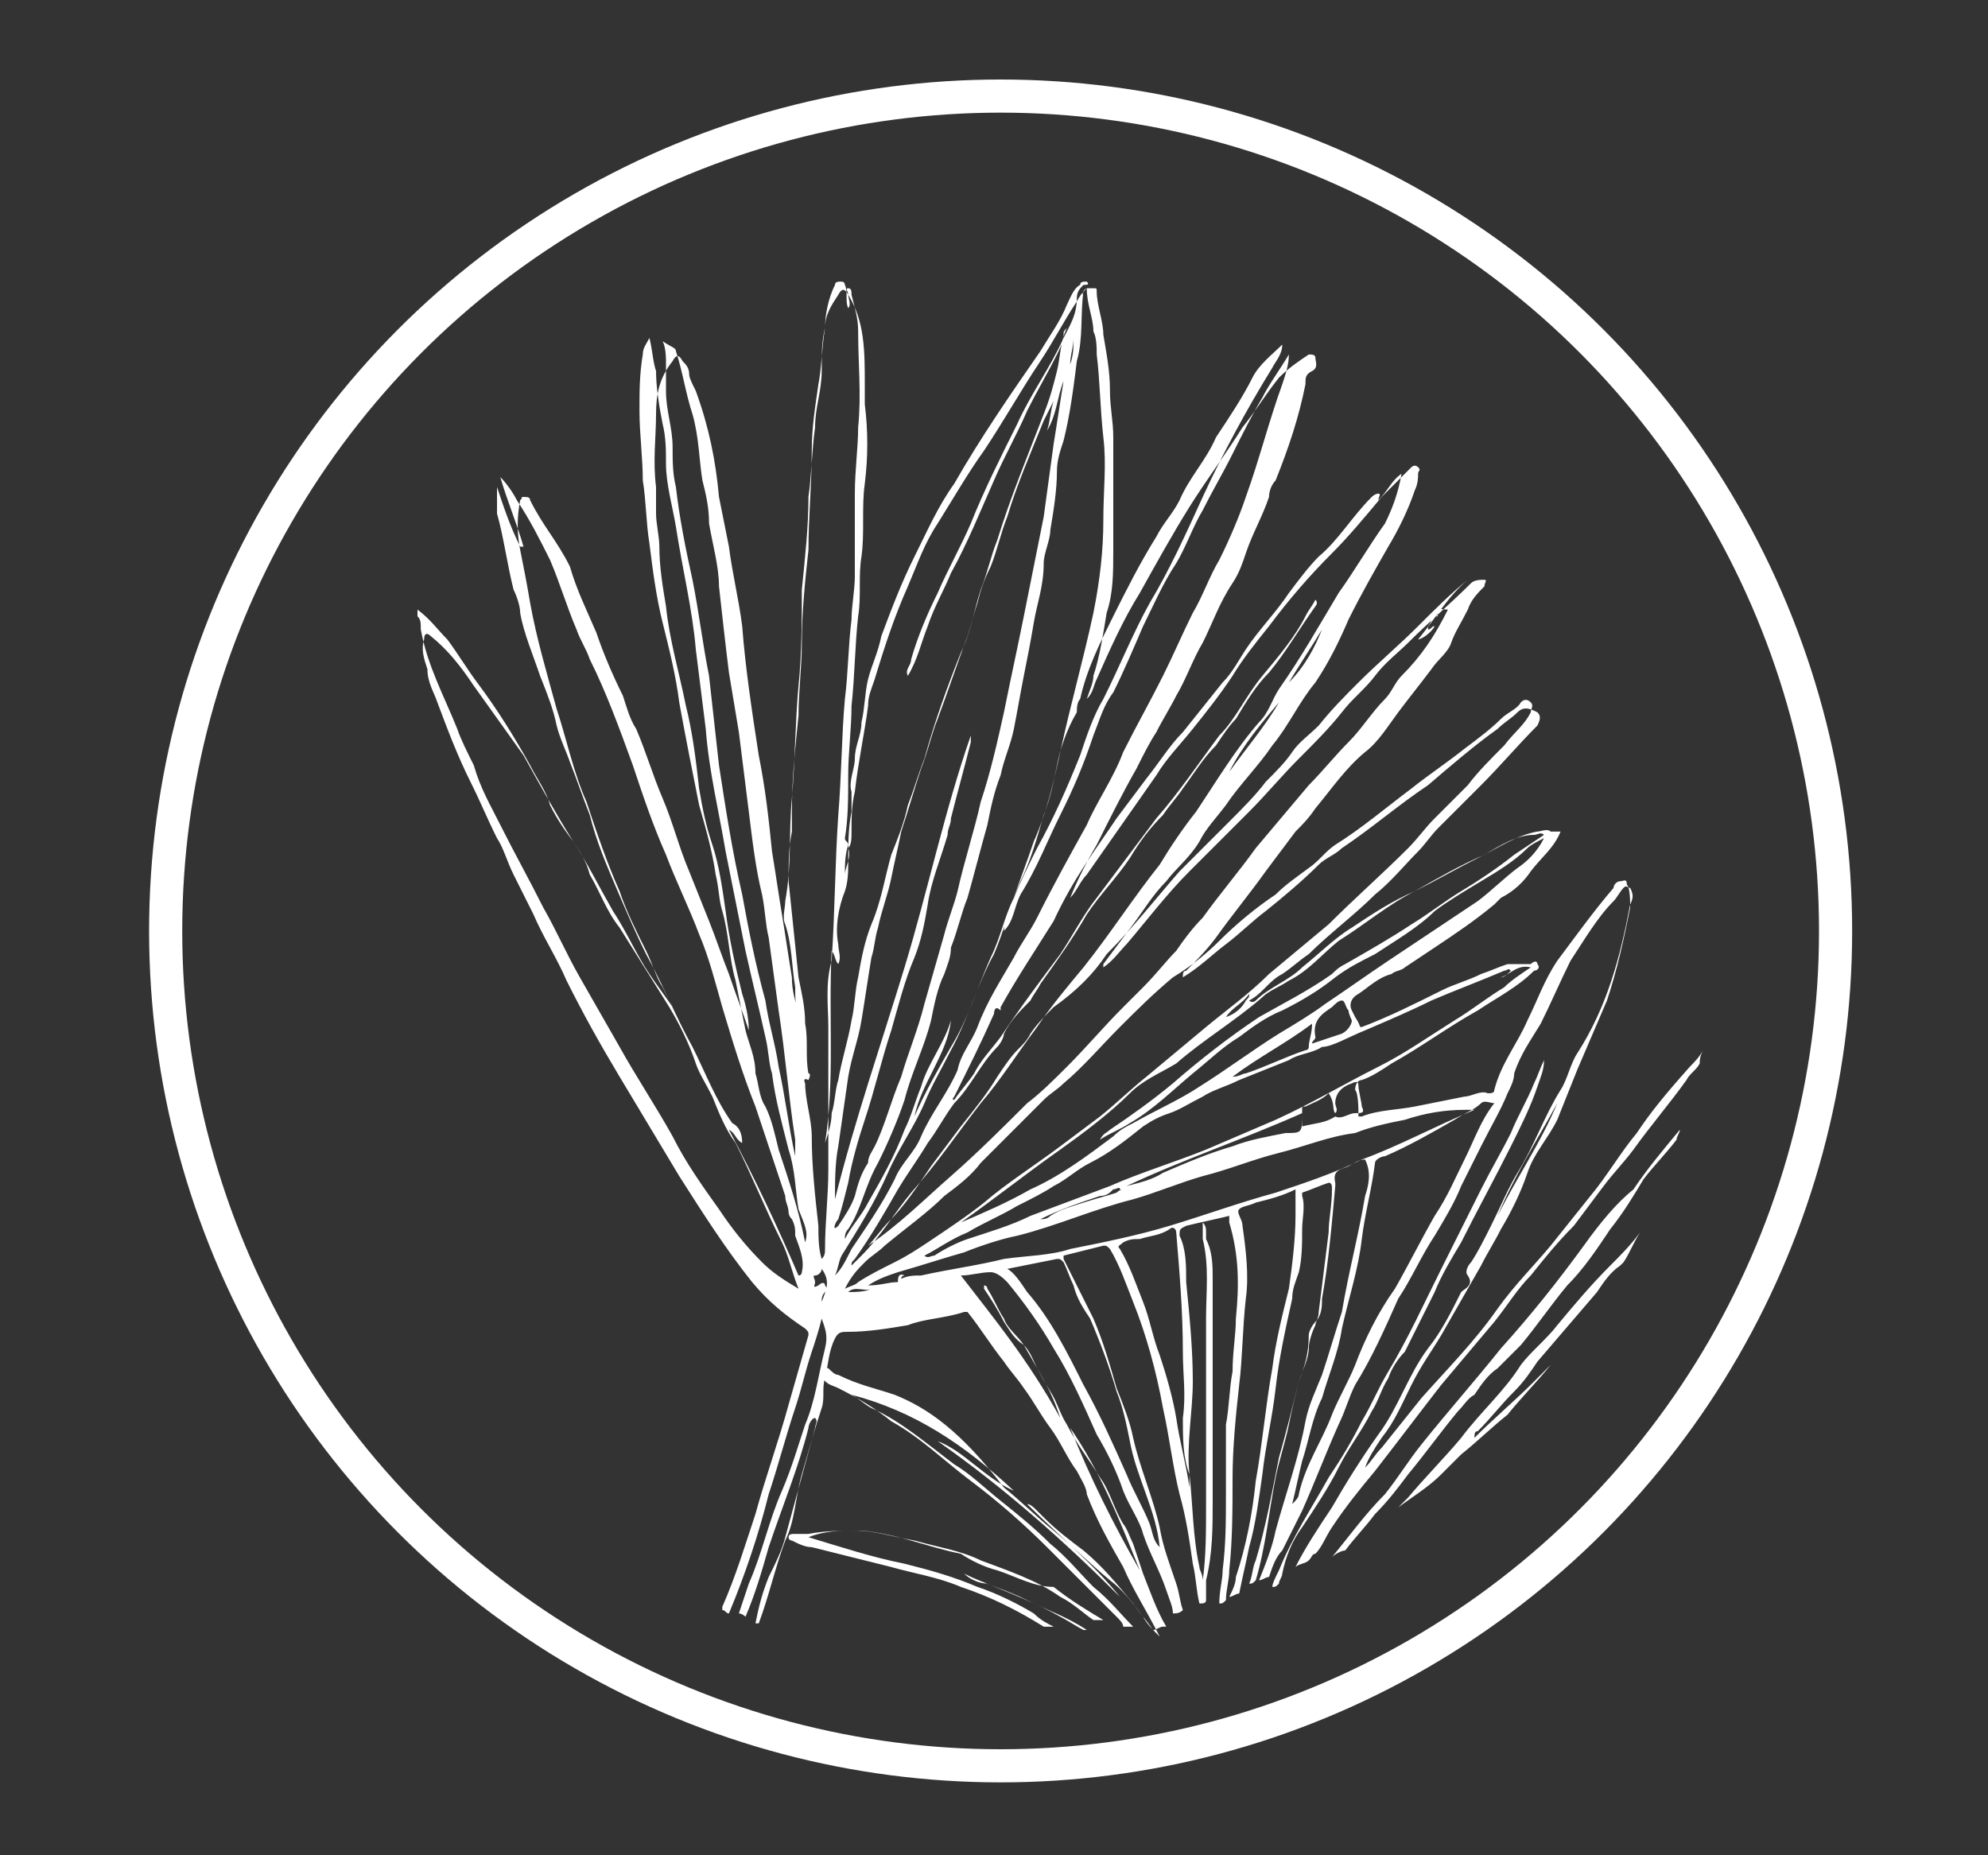 <svg xml:space="preserve" style="enable-background:new 0 0 60 56;" viewBox="0 0 60 56" y="0px" x="0px" id="Layer_1" version="1.1" xmlns:xlink="http://www.w3.org/1999/xlink" xmlns="http://www.w3.org/2000/svg"><rect x="0" y="0" width="60" height="56" fill="#333333" stroke="none"/> <style type="text/css"> .st0{fill:none;stroke:#FFFFFF;stroke-miterlimit:10;} .st1{fill:none;} .st2{fill:#FFFFFF;} </style> <circle r="25.2" cy="28.1" cx="30.2" class="st0"></circle> <g> <path d="M29.5,47.4c-0.6-0.3-1.3-0.4-2-0.6c-0.6-0.2-1.1-0.3-1.8-0.3c-0.5,0-0.9,0-1.4,0.2c1,0.3,1.9,0.6,2.9,0.8 c0.8,0.2,1.5,0.3,2.2,0.7c0.6,0.3,1.2,0.5,1.7,0.8c0.2,0.1,0.4,0.2,0.6,0.4c0.3,0,0.6,0,1-0.1c-0.2-0.1-0.5-0.3-0.7-0.4 c-0.7-0.4-1.4-0.7-2.2-1c-0.2-0.1-0.5-0.2-0.7-0.3c0,0,0,0,0-0.1c0.6,0.2,1.3,0.5,1.9,0.8c0.6,0.3,1.2,0.6,1.8,0.9c0,0,0.1,0,0.1,0 c-0.3-0.2-0.7-0.5-1-0.7C31.2,48,30.3,47.7,29.5,47.4z" class="st1"></path> <path d="M23.2,43.9c0.3-0.6,0.4-1.3,0.7-2c0.3-0.8,0.3-1.6,0.6-2.3c0.1-0.3,0-0.6-0.1-0.9c-0.1,0.3-0.2,0.6-0.3,1 c-0.2,0.6-0.3,1.1-0.5,1.7c-0.3,0.8-0.5,1.7-0.8,2.6c-0.4,1.2-0.8,2.4-1.2,3.6c0.1,0,0.2,0.1,0.3,0.2c0.1-0.3,0.2-0.6,0.3-0.9 C22.6,45.8,22.8,44.9,23.2,43.9z" class="st1"></path> <path d="M23.3,45.3c0.2-1.1,0.6-2.2,0.9-3.3c0-0.1,0.1-0.2,0-0.3c-0.1,0.1-0.2,0.2-0.2,0.3c-0.3,1.2-0.8,2.4-1.2,3.6 c-0.2,0.7-0.5,1.4-0.7,2.1c0.1,0,0.2,0.1,0.3,0.1c0.1-0.5,0.2-0.9,0.4-1.4C22.9,46.1,23.2,45.7,23.3,45.3z" class="st1"></path> <path d="M25.3,25.7c0-0.3,0.1-0.6,0.1-0.8c0,0,0,0,0,0C25.3,25.1,25.3,25.4,25.3,25.7z" class="st1"></path> <path d="M40,45.7c0.5-0.7,0.9-1.5,1.4-2.2c0.6-0.8,0.9-1.8,1.5-2.6c0.4-0.5,0.7-1.1,1-1.7c0.1-0.2,0.3-0.3,0.2-0.5 c0-0.1,0-0.3,0.1-0.4c0.2-0.4,0.4-0.8,0.6-1.1c0.3-0.5,0.5-1.1,0.8-1.6c0.5-0.8,0.8-1.7,1.3-2.5c0.2-0.4,0.3-0.8,0.5-1.1 c0.9-1.4,1.3-2.9,1.6-4.5c0-0.2,0-0.3,0-0.5c0-0.1-0.1-0.1-0.2,0c-0.1,0.1-0.2,0.3-0.3,0.4c-0.5,0.6-0.9,1.2-1.3,1.8 c-0.4,0.6-0.6,1.3-0.9,1.9c-0.2,0.5-0.6,1-0.8,1.5c0,0.2-0.1,0.4-0.2,0.6c-0.3,0.5-0.6,1.1-0.8,1.6c-0.2,0.4-0.4,0.8-0.6,1.2 c-0.3,0.5-0.6,1-0.8,1.5c-0.3,0.6-0.7,1.3-1.1,1.9c-0.5,0.8-0.9,1.7-1.3,2.6c-0.2,0.4-0.3,0.8-0.5,1.2c-0.4,0.8-0.8,1.7-1.1,2.6 c-0.2,0.4-0.3,0.8-0.6,1.2c-0.1,0.3-0.3,0.6-0.4,0.8c0.1,0,0.1,0,0.2-0.1c0.1-0.2,0.2-0.4,0.2-0.5c0.4-1,1-1.9,1.5-2.8 c0.3-0.6,0.6-1.1,1-1.7c0.3-0.5,0.5-1,0.8-1.5c0.6-1,1.1-2.1,1.6-3.1c0.4-0.8,0.9-1.6,1.2-2.4c0.3-0.6,0.6-1.1,0.9-1.7 c0.2-0.5,0.5-1,0.7-1.5c0.1-0.2,0.2-0.5,0.3-0.7c0,0.3-0.1,0.6-0.2,0.8c-0.2,0.6-0.5,1.2-0.8,1.8c-0.5,1-1,1.9-1.5,2.9 c-0.3,0.5-0.6,1-0.8,1.5c-0.3,0.6-0.5,1.2-0.9,1.8c-0.2,0.3-0.4,0.5-0.5,0.8c-0.1,0.3-0.3,0.7-0.5,1c-0.3,0.6-0.7,1.1-1,1.7 c-0.3,0.6-0.7,1.2-1.1,1.8c-0.3,0.4-0.5,0.9-0.7,1.3c-0.1,0.1-0.1,0.2-0.1,0.3c0.1-0.1,0.3-0.1,0.4-0.2c0,0,0,0,0,0 C39.2,46.9,39.6,46.3,40,45.7z" class="st1"></path> <path d="M34.1,33c-0.7,0.6-1.4,1.1-2.1,1.7c-1,0.7-2,1.5-3,2.2c0.7-0.3,1.4-0.6,2.1-1c0.9-0.5,1.7-1,2.5-1.6 c0.2-0.2,0.4-0.3,0.6-0.4c0.7-0.4,1.4-0.6,2-1.1c0.8-0.6,1.6-1.1,2.4-1.6c0.5-0.3,0.9-0.6,1.4-0.9c0.6-0.5,1.2-0.9,1.9-1.3 c0.9-0.6,1.8-1.2,2.7-1.8c0.4-0.3,0.8-0.7,1.2-1c0.3-0.2,0.6-0.4,0.8-0.9c-0.2,0.1-0.3,0.2-0.5,0.3c-0.4,0.4-0.9,0.7-1.4,1 c-0.5,0.3-1,0.6-1.4,0.9c-0.6,0.5-1.2,0.9-1.8,1.3c-0.4,0.2-0.8,0.4-1.2,0.7c-0.5,0.4-1,0.7-1.6,1c-0.5,0.2-0.9,0.5-1.3,0.8 c-0.5,0.3-0.9,0.7-1.4,1.1c-0.6,0.5-1.2,1.1-1.9,1.5c-0.3,0.2-0.6,0.3-0.9,0.5c0-0.1,0.2-0.2,0.3-0.3c0.7-0.4,1.3-0.9,1.9-1.4 c0.8-0.7,1.7-1.4,2.6-2c0.7-0.5,1.5-0.8,2.2-1.3c0.2-0.1,0.3-0.2,0.4-0.3c0.7-0.4,1.4-0.8,2-1.2c0.5-0.3,0.9-0.8,1.5-1 c0.6-0.3,1.1-0.6,1.6-1.1c0.3-0.2,0.6-0.4,0.9-0.6c-0.1-0.1-0.2,0-0.3,0c-0.6,0.1-1,0.4-1.5,0.6c-0.7,0.4-1.4,0.8-2.1,1.1 c-0.8,0.4-1.6,1-2.3,1.5c-0.5,0.4-1,0.9-1.5,1.2c-0.3,0.2-0.5,0.3-0.8,0.5c-0.8,0.8-1.8,1.3-2.6,2C35,32.5,34.6,32.7,34.1,33z" class="st1"></path> <path d="M38.6,21.2c-0.5,0.7-1.1,1.3-1.5,2.1C37.6,22.6,38.2,21.9,38.6,21.2z" class="st1"></path> <path d="M37.8,30c-0.2,0.3-0.5,0.4-0.7,0.7c0.3-0.2,0.4-0.3,0.6-0.5C37.8,30.2,37.8,30.1,37.8,30z" class="st1"></path> <path d="M20.2,11.9c0,0.6,0.2,1.1,0.2,1.7c0,0.4,0,0.8,0.1,1.2c0.2,0.9,0.3,1.9,0.5,2.8c0.2,1,0.3,1.9,0.5,2.9 c0.1,0.9,0.2,1.8,0.3,2.7c0.2,1.3,0.4,2.6,0.7,3.9c0.2,1.1,0.5,2.1,0.7,3.2c0.2,0.7,0.3,1.3,0.4,2c0.2,0.9,0.3,1.8,0.5,2.7 c0,0,0,0,0,0c0-0.2,0-0.4,0-0.5c-0.2-1.3-0.3-2.6-0.5-3.9c-0.1-0.7-0.2-1.5-0.3-2.2c-0.1-0.4-0.1-0.9-0.2-1.3 c-0.2-0.8-0.3-1.6-0.4-2.5c-0.1-0.8-0.2-1.6-0.3-2.4c-0.1-0.6-0.2-1.2-0.3-1.8c-0.1-0.9-0.2-1.8-0.3-2.6c-0.1-0.6-0.2-1.3-0.3-1.9 c-0.1-0.4-0.2-0.8-0.2-1.3c-0.1-0.7-0.1-1.4-0.3-2c-0.2-0.6-0.3-1.3-0.5-1.9c-0.1-0.2-0.2-0.2-0.3-0.3c0.1,0.3,0.1,0.5,0.1,0.7 C20.2,11.4,20.2,11.6,20.2,11.9z" class="st1"></path> <path d="M31.3,31.2c-0.1,0.2-0.3,0.4-0.4,0.5c-0.3,0.2-0.5,0.5-0.6,0.8c-0.3,0.5-0.7,1-1.1,1.5 c-0.3,0.4-0.6,0.8-0.9,1.2c-0.4,0.6-0.8,1.1-1.3,1.7c-0.2,0.2-0.4,0.5-0.6,0.7c0.9-0.6,1.7-1.4,2.5-2.1c0.8-0.7,1.5-1.5,2.3-2.2 c0.4-0.4,0.8-0.8,1.2-1.1c0.6-0.6,1.1-1.2,1.7-1.8c0.2-0.2,0.5-0.4,0.6-0.6c0.3-0.4,0.6-0.7,1-1.1c0.3-0.3,0.6-0.6,0.8-1 c0.5-0.7,1.1-1.4,1.6-2.1c0.5-0.6,1.1-1.3,1.6-1.9c0.4-0.5,0.7-0.9,1.2-1.3c0.4-0.4,0.8-0.9,1.1-1.3c0.2-0.2,0.3-0.5,0.5-0.7 c0.5-0.6,1-1.3,1.4-2c-0.2,0-0.4,0-0.3,0.2c0,0,0,0,0,0c-0.2,0-0.2,0.2-0.3,0.3c0,0,0,0,0,0.1c0.1,0,0.1-0.1,0.2-0.1 c-0.1,0.2-0.4,0.4-0.5,0.4c0.5-0.6,0.9-1.3,1.5-1.8c-0.5,0.4-1.1,0.9-1.5,1.4c-0.6,0.6-1.2,1.1-1.8,1.7c-0.4,0.4-0.8,0.9-1.2,1.3 c-0.3,0.3-0.6,0.5-0.8,0.8c-0.3,0.3-0.6,0.6-0.8,0.9c-0.4,0.4-0.7,0.8-1.1,1.2c-0.5,0.5-1,1-1.5,1.5c-0.8,0.8-1.5,1.7-2.2,2.5 c-0.5,0.5-0.9,1.1-1.4,1.6C31.8,30.6,31.5,30.9,31.3,31.2z" class="st1"></path> <path d="M32.3,11c0.2-0.3,0.2-0.5,0.1-0.8C32.3,10.5,32.3,10.7,32.3,11z" class="st1"></path> <path d="M32.8,9.1c-0.1,0.7-0.1,1.4-0.2,2.1c-0.2,0.8-0.3,1.6-0.4,2.4c0,0.3-0.2,0.6-0.2,0.9c0,0.6-0.2,1.2-0.2,1.8 c0,0.3-0.2,0.7-0.2,1c0,0.6-0.2,1.2-0.3,1.8c-0.1,0.5-0.2,1-0.3,1.6c-0.1,0.5-0.2,1.1-0.3,1.6c-0.1,0.5-0.3,0.9-0.4,1.4 c-0.1,0.5-0.3,1-0.4,1.5c-0.2,0.7-0.3,1.5-0.6,2.2c-0.2,0.5-0.3,1-0.5,1.5c-0.1,0.3-0.2,0.5-0.2,0.8c-0.1,0.5-0.3,1-0.4,1.4 c-0.2,0.8-0.6,1.6-0.8,2.4c-0.2,0.7-0.5,1.3-0.8,1.9c-0.4,0.6-0.5,1.3-0.9,2c0,0.1-0.1,0.2-0.1,0.3c0.2-0.4,0.5-0.8,0.7-1.1 c0.4-0.7,0.8-1.5,1.1-2.2c0.2-0.4,0.3-0.9,0.5-1.3c0.2-0.7,0.7-1.3,0.9-2c-0.2,1.1-0.9,1.9-1.1,2.9c0,0,0,0,0,0 c0.3-0.7,0.7-1.4,1.1-2.1c0.5-0.9,0.8-1.8,1.2-2.7c0.3-0.6,0.4-1.2,0.7-1.8c0.2-0.5,0.4-1.1,0.6-1.7c0.3-0.9,0.5-1.8,0.8-2.7 c0.3-1.4,0.7-2.8,1-4.2c0.2-0.9,0.3-1.8,0.3-2.8c0-0.8,0-1.6,0-2.5c-0.1-0.8-0.1-1.6-0.2-2.5c0-0.2,0-0.5-0.1-0.7 c0-0.5-0.2-0.8-0.2-1.3C32.6,8.8,32.7,9,32.8,9.1z" class="st1"></path> <path d="M30.3,30.1C30.3,30.2,30.3,30.2,30.3,30.1c-0.2-0.1-0.2,0.2-0.2,0.2c-0.4,0.8-0.8,1.7-1.2,2.5c0,0,0,0.1,0,0.1 c0.2-0.3,0.4-0.5,0.6-0.8c0.2-0.4,0.5-0.8,0.8-1.1c0.6-0.8,1.2-1.6,1.8-2.5c0.4-0.5,0.7-1.1,1.1-1.7c0.6-0.8,1.1-1.7,1.8-2.4 c0.7-0.8,1.3-1.7,1.9-2.5c0.5-0.6,0.8-1.2,1.3-1.8c0.4-0.6,0.9-1.1,1.3-1.8c0.1-0.2,0.2-0.3,0.3-0.5c0,0.1,0,0.2,0,0.2 c-0.5,0.7-0.9,1.4-1.4,2c-0.4,0.5-0.7,1-1,1.4c-0.2,0.3-0.4,0.6-0.6,0.8c-0.3,0.4-0.6,0.8-1,1.3c-0.2,0.3-0.4,0.5-0.6,0.8 c-0.3,0.5-0.6,0.9-1,1.3c-0.4,0.6-0.8,1.1-1.3,1.7c-0.5,0.7-0.9,1.4-1.4,2.1c-0.1,0.1-0.2,0.3-0.3,0.5c-0.3,0.3-0.6,0.7-0.8,1 c-0.1,0.2-0.1,0.3-0.2,0.4c-0.5,0.6-0.8,1.2-1.3,1.7c-0.3,0.4-0.6,0.8-0.8,1.2c-0.3,0.5-0.6,0.9-0.9,1.4c-0.4,0.7-0.8,1.5-1.3,2.1 c-0.1,0.1-0.1,0.1-0.1,0.2c0.1-0.1,0.2-0.2,0.3-0.3c0.6-0.6,1-1.3,1.5-1.9c0.7-0.9,1.3-1.8,2.1-2.7c0.6-0.7,1.1-1.5,1.7-2.3 c0.5-0.6,0.9-1.2,1.4-1.8c0.8-1,1.5-2,2.3-3.1c0.4-0.5,0.8-1.1,1.1-1.6c0.6-0.9,1.2-1.9,1.9-2.7c0.3-0.3,0.4-0.6,0.6-1 c0.6-0.9,1.2-1.9,1.8-2.9c0.4-0.7,0.9-1.4,1.4-2.1c0.3-0.4,0.5-0.9,0.5-1.5c-0.3,0.2-0.5,0.6-0.7,0.8c0-0.1,0.1-0.1,0-0.2 c-0.1,0-0.1,0.1-0.2,0.1c-0.6,0.6-1,1.3-1.6,1.8c-0.3,0.3-0.6,0.7-0.9,1.1c-0.4,0.6-0.8,1.1-1.3,1.7c-0.3,0.3-0.5,0.7-0.7,1 c-0.4,0.5-0.8,1-1.2,1.5c-0.4,0.5-0.8,0.9-1.1,1.4c-0.3,0.4-0.6,0.8-0.9,1.2c-0.6,0.9-1.3,1.8-1.9,2.8 C31.4,28.4,30.8,29.2,30.3,30.1z" class="st1"></path> <path d="M40,18.9c-0.3,0.5-0.7,1.1-1,1.6C39.4,20.1,39.7,19.5,40,18.9z" class="st1"></path> <path d="M38.6,32.2c-0.5,0.2-1,0.4-1.5,0.6c-0.3,0.2-0.7,0.3-1.1,0.5c-0.3,0.2-0.6,0.3-1,0.5c-0.3,0.1-0.6,0.2-0.8,0.4 c-0.5,0.3-1.1,0.7-1.6,1.1c-0.4,0.2-0.7,0.5-1.1,0.7c-0.4,0.2-0.8,0.3-1.1,0.6c-0.5,0.3-1,0.5-1.5,0.8c-0.4,0.2-0.8,0.4-1.3,0.7 c0.1,0,0.2,0,0.3,0c0.4-0.1,0.7-0.3,1-0.5c0.6-0.2,1.3-0.4,1.9-0.7c0.8-0.3,1.6-0.6,2.4-0.9c1-0.4,1.9-0.7,2.9-1.1 c0.7-0.3,1.4-0.5,2.1-0.9c1-0.5,2-1.1,3.1-1.6c0.8-0.4,1.5-1,2.3-1.4c0.5-0.3,1-0.6,1.5-1c0.3-0.2,0.6-0.4,0.8-0.6 c-0.4,0-0.6,0.3-0.9,0.3c0.1-0.1,0.2-0.2,0.3-0.2c-0.1,0-0.2,0-0.2,0c-0.7,0.3-1.5,0.5-2.2,0.9c-0.6,0.3-1.4,0.6-2,0.9 c-0.5,0.2-1,0.5-1.5,0.7C39.3,32,39,32,38.6,32.2z" class="st1"></path> <path d="M40.3,33.1c-0.3,0.1-0.5,0.3-0.7,0.4c-0.1,0-0.1,0-0.1,0.1c0,0.2,0,0.3,0,0.5c0.3-0.1,0.6-0.1,1-0.3 c0.2,0,0.4-0.1,0.6-0.1c0.2,0,0.2,0,0.2-0.2c0,0-0.1-0.5-0.1-0.6c0-0.1,0-0.2-0.2-0.1c-0.3,0.1-0.5,0.3-0.5,0.6c0,0.1,0,0.2,0,0.3 C40.2,33.5,40.3,33.3,40.3,33.1z" class="st1"></path> <path d="M40.5,30.2c-0.1,0-0.2,0.1-0.3,0.2c-0.3,0.2-0.6,0.5-0.5,0.9c0,0,0,0.1-0.1,0.2c0.3-0.1,0.6-0.2,0.9-0.3 c0.2-0.1,0.3-0.3,0.3-0.4c0,0-0.1-0.2-0.1-0.2C40.7,30.4,40.7,30.2,40.5,30.2z" class="st1"></path> <path d="M32.2,43.1c0.6,1.5,1.3,2.9,2.1,4.3C33.8,45.9,33.2,44.4,32.2,43.1z" class="st1"></path> <path d="M35.1,35.4c0.7-0.3,1.4-0.6,2.1-0.8c0.5-0.2,1-0.3,1.6-0.4c0.5-0.1,0.5-0.1,0.5-0.6c0,0,0,0,0-0.1 c-1.7,0.8-3.6,1.5-5.3,2.3C34.4,35.7,34.8,35.6,35.1,35.4z" class="st1"></path> <path d="M39.5,31.6c0-0.2,0.1-0.4,0.1-0.7c-0.7,0.6-1.6,1.1-2.4,1.6c0.2,0,0.3-0.1,0.4-0.2c0.6-0.2,1.2-0.5,1.8-0.7 C39.4,31.6,39.5,31.6,39.5,31.6z" class="st1"></path> <path d="M33.6,35.8c-0.2,0.1-0.3,0.2-0.4,0.2c-0.6,0.2-1.2,0.5-1.8,0.7c0.1,0,0.2,0,0.3-0.1c0.3-0.1,0.6-0.3,1-0.4 c0.3-0.1,0.7-0.2,1-0.3c0.1,0,0.2,0,0.2-0.2C33.8,35.7,33.7,35.8,33.6,35.8z" class="st1"></path> <path d="M24.7,38.6c-0.2,0,0,0.1,0,0.2s0,0.2,0.1,0.1c0,0,0.1,0,0.2,0c0,0.1,0,0.1,0,0.2c-0.1,0.1-0.1,0.2-0.1,0.3 c0.2-0.3,0.3-0.6,0.1-0.9C24.8,38.5,24.8,38.5,24.7,38.6z" class="st1"></path> <path d="M27,37.9c0.3-0.2,0.6-0.4,1-0.6c0.6-0.3,1.2-0.7,1.7-1.2c0.8-0.6,1.6-1.1,2.3-1.7c0.4-0.3,0.8-0.6,1.2-0.9 c0.5-0.4,0.9-0.8,1.4-1.2c0.6-0.5,1.2-0.9,1.8-1.5c0.6-0.5,1.3-1.1,1.9-1.6c0.6-0.5,1.2-1,1.8-1.5c0.8-0.7,1.6-1.5,2.4-2.3 c0.3-0.3,0.5-0.6,0.8-0.9c0.3-0.3,0.7-0.7,1-1c0.4-0.4,0.8-0.8,1.1-1.2c0.3-0.3,0.6-0.6,0.8-1c0-0.1,0.1-0.2,0-0.3 c-0.1-0.1-0.2-0.1-0.3,0c-0.2,0.2-0.5,0.3-0.6,0.5c-0.4,0.3-0.7,0.6-1.1,0.9c-0.5,0.4-1.1,0.8-1.6,1.2c-0.8,0.5-1.4,1.2-2.3,1.7 c-0.3,0.2-0.5,0.5-0.8,0.7c-0.3,0.2-0.6,0.5-1,0.8c-0.6,0.5-1.1,0.9-1.7,1.4c-0.4,0.4-0.9,0.7-1.4,1.1c-0.6,0.4-1.1,0.9-1.6,1.5 c-0.5,0.6-1.1,1.1-1.7,1.7c-0.2,0.2-0.4,0.3-0.6,0.5c-0.6,0.6-1.3,1.3-1.9,1.9c-0.4,0.3-0.8,0.6-1.1,1c-0.6,0.5-1.2,1-1.8,1.5 c-0.2,0.2-0.5,0.3-0.6,0.5c-0.2,0.2-0.3,0.4-0.5,0.7c0.2-0.1,0.3-0.2,0.4-0.2C26.3,38.3,26.7,38.1,27,37.9z" class="st1"></path> <path d="M35.3,37.1c-0.3,0.2-0.6,0.2-0.9,0.3c-0.2,0-0.3,0-0.5,0.1c-0.1,0-0.1,0-0.1,0.2c0.3,0.5,0.5,1.1,0.7,1.6 c0.2,0.5,0.3,1,0.5,1.6c0.2,0.6,0.4,1.3,0.5,1.9c0.1,0.7,0.3,1.4,0.4,2.1c0,0,0,0,0,0c0-0.1,0-0.3,0-0.4c-0.1-0.6-0.2-1.1-0.2-1.7 c0.1-0.6,0-1.3,0-2c0-1.2-0.1-2.3-0.2-3.5C35.5,37.1,35.4,37.1,35.3,37.1z" class="st1"></path> <path d="M44,33.3c-0.6,0.1-1.2,0.2-1.8,0.3c-0.5,0.1-0.9,0.2-1.5,0.4c-0.8,0.2-1.5,0.4-2.3,0.6 c-0.8,0.2-1.5,0.5-2.3,0.7c-0.7,0.2-1.4,0.5-2.1,0.7c-1.2,0.4-2.3,0.8-3.5,1.1c-0.5,0.2-1.1,0.3-1.6,0.5c-0.6,0.2-1.3,0.5-2,0.6 c-0.3,0.1-0.6,0.3-0.9,0.4c0.4,0.1,0.6,0,0.9-0.1c0.1,0,0.1-0.2,0.2-0.2c0,0-0.1,0-0.1,0.1c0.2-0.1,0.4-0.1,0.6-0.1 c0.8-0.2,1.6-0.3,2.5-0.5c0.7-0.1,1.4-0.2,2-0.3c1-0.2,2-0.4,3-0.7c1.1-0.3,2.2-0.7,3.2-1c0.9-0.3,1.7-0.6,2.6-1 c1.1-0.5,2.2-1.1,3.2-1.8C44.2,33.3,44.1,33.3,44,33.3z" class="st1"></path> <path d="M25.6,39c0.3,0,0.5,0,0.7-0.1C26.1,39,25.8,38.8,25.6,39z" class="st1"></path> <path d="M31.8,38c-0.5,0.1-1,0.2-1.5,0.3c0.2,0.2,0.4,0.5,0.6,0.7c0.7,0.8,1.2,1.9,1.7,2.8c0.5,0.9,0.9,1.8,1.3,2.7 c0.2,0.5,0.5,1,0.7,1.5c0.1,0.2,0.1,0.5,0.3,0.7c-0.2-1.1-0.7-2.1-0.9-3.2c-0.1-0.5-0.3-1-0.4-1.5c-0.2-0.8-0.5-1.5-0.8-2.2 c-0.2-0.3-0.4-0.6-0.5-1c-0.1-0.3-0.2-0.5-0.4-0.8C31.9,38,31.9,38,31.8,38z" class="st1"></path> <path d="M43.8,33.8c-0.7,0.4-1.3,0.8-2.1,1.1c-0.1,0.1-0.3,0.1-0.3,0.2c0,0.8-0.2,1.5-0.4,2.3 c-0.2,0.9-0.4,1.8-0.6,2.7c-0.2,0.7-0.4,1.4-0.6,2.1c-0.2,0.6-0.4,1.3-0.6,1.9c-0.1,0.4-0.2,0.8-0.3,1.3c0.1-0.1,0.2-0.2,0.2-0.3 c0.3-0.8,0.7-1.6,1-2.4c0.2-0.5,0.5-1,0.7-1.5c0.4-0.8,0.8-1.6,1.2-2.3c0.4-0.7,0.8-1.5,1.2-2.2c0.3-0.6,0.6-1.1,0.9-1.7 c0.3-0.6,0.5-1.2,0.8-1.8c-0.1,0-0.3,0-0.4,0C44.4,33.5,44.1,33.6,43.8,33.8z" class="st1"></path> <path d="M21.4,47.5C21.4,47.5,21.4,47.4,21.4,47.5c0.4-1,0.7-1.9,1-2.8c0.3-1.1,0.7-2.2,1-3.3c0.2-0.7,0.4-1.4,0.6-2.1 c0-0.1,0-0.2-0.1-0.2c-0.6-0.3-1.1-0.8-1.6-1.4c-0.8-1-1.5-2.1-2.2-3.2c-0.6-1-1.2-2-1.8-3c-0.6-0.9-1.1-1.9-1.6-2.9 c-0.3-0.7-0.7-1.3-1-2c-0.2-0.4-0.4-0.8-0.6-1.2c-0.2-0.3-0.3-0.7-0.5-1.1c-0.3-0.6-0.5-1.1-0.8-1.7c-0.4-0.8-0.7-1.6-1-2.4 c-0.1-0.3-0.3-0.7-0.3-1c0-0.3-0.2-0.6-0.1-0.9c0-0.2,0.1-0.2,0.2-0.1c0.5,0.5,0.9,1,1.3,1.5c0.5,0.7,1,1.4,1.5,2.1 c0.5,0.8,1,1.7,1.5,2.6c0.4,0.7,0.8,1.4,1.2,2.1c0.3,0.6,0.7,1.3,1.1,1.9c0.2,0.3,0.5,0.7,0.7,1c0-0.2-0.2-0.4-0.3-0.6 c-0.2-0.4-0.3-0.8-0.5-1.1c-0.3-0.6-0.6-1.2-0.8-1.8c-0.4-0.9-0.7-1.8-1-2.7c-0.3-0.9-0.6-1.8-0.9-2.8c-0.3-1-0.6-2.1-0.8-3.2 c-0.1-0.5-0.2-1.1-0.3-1.6c-0.1-0.5,0-1,0-1.5c0,0,0-0.1,0.1-0.1c0.1,0,0.1,0,0.2,0.1c0.2,0.3,0.5,0.6,0.6,1c0.2,0.3,0.5,0.6,0.6,1 c0.3,0.7,0.6,1.3,0.8,2c0.2,0.6,0.5,1.3,0.8,1.9c0.2,0.3,0.3,0.7,0.4,1c0.3,0.7,0.6,1.4,0.8,2.1c0.3,0.7,0.6,1.5,0.8,2.2 c0.2,0.5,0.4,1,0.6,1.5c0.2,0.5,0.4,1.1,0.6,1.6c0.2,0.6,0.4,1.2,0.6,1.7c0-0.4-0.1-0.7-0.2-1.1c-0.1-0.8-0.3-1.7-0.5-2.5 c-0.1-0.7-0.3-1.3-0.4-2c-0.1-0.6-0.3-1.1-0.4-1.7c-0.2-0.8-0.3-1.7-0.4-2.5c-0.2-1-0.5-2-0.6-3c-0.1-0.6-0.2-1.2-0.2-1.8 c0-0.3,0-0.7-0.1-1c0-0.3,0-0.5,0-0.8c-0.1-0.7,0-1.5,0-2.2c0-0.6,0.1-1.1,0.5-1.6c0.1-0.2,0.2-0.2,0.3,0c0.1,0.1,0.2,0.2,0.2,0.4 c0,0.2,0.1,0.3,0.2,0.5c0.3,1,0.6,2.1,0.7,3.2c0,0.5,0.2,1,0.3,1.5c0.1,0.8,0.3,1.6,0.4,2.4c0.2,1.3,0.3,2.6,0.5,3.9 c0.2,1,0.3,1.9,0.4,2.9c0.1,0.6,0.2,1.3,0.3,1.9c0.1,0.6,0.2,1.3,0.3,1.9c0.1,0.3,0.1,0.7,0.2,1.1c0-0.3,0-0.5-0.1-0.8 c-0.1-0.6-0.1-1.3-0.3-1.9c0-0.2,0-0.5,0-0.7c0.2-1,0.1-2,0.2-3.1c0.1-1.1,0.1-2.3,0.2-3.4c0.1-1,0.1-1.9,0.1-2.9 c0-0.9,0.1-1.8,0.2-2.8c0-0.7,0.1-1.4,0.2-2.1c0.1-0.6,0.2-1.1,0.2-1.7c0-0.4,0-0.8,0.1-1.3c0.1-0.3,0.2-0.7,0.4-1 c0.2-0.2,0.2-0.2,0.3,0c0.5,0.8,0.5,1.8,0.5,2.7c0,0.2,0,0.4,0,0.6c0,0.8,0,1.6,0,2.4c-0.1,0.7,0,1.5-0.1,2.2 c-0.1,0.6,0,1.2-0.1,1.8c-0.1,0.9-0.2,1.8-0.2,2.7c-0.1,0.7-0.1,1.4-0.1,2.1c0,0.6,0,1.2-0.1,1.9c0,0.1,0,0.1,0.1,0.2c0,0,0,0,0,0 c0,0,0,0,0,0.1c0,0,0,0,0,0c0.1-0.2,0.1-0.3,0.1-0.5c0-0.4,0-0.8,0.1-1.2c0.1-0.9,0.3-1.7,0.4-2.6c0-0.3,0.2-0.6,0.2-0.8 c0.3-0.9,0.6-1.9,1-2.8c0.3-0.6,0.6-1.3,0.9-1.9c0.5-0.7,0.9-1.5,1.4-2.2c0.6-0.9,1.1-1.8,1.7-2.7c0.4-0.6,0.7-1.3,1.1-1.8 c0.1-0.1,0.2-0.2,0.3-0.4c0-0.1,0.1,0,0.2,0c0.1,0,0.1,0,0.1,0.1c0,0.5,0.1,0.9,0.2,1.3c0.1,0.5,0.2,1.1,0.2,1.7 c0,0.5,0.1,0.9,0.1,1.4c0.1,0.6,0.1,1.2,0,1.8c0,0.5,0,1.1,0,1.6c0,0.6,0,1.3-0.2,1.9c-0.2,0.6-0.3,1.3-0.4,1.9 c-0.1,0.2-0.2,0.4-0.2,0.7c0.2-0.2,0.2-0.5,0.3-0.6c0.4-0.8,0.8-1.7,1.3-2.6c0.5-0.9,1-1.7,1.5-2.6s1-1.6,1.6-2.4 c0.3-0.5,0.7-1,1.1-1.5c0.3-0.3,0.6-0.5,0.9-0.7c0.1,0,0.2,0,0.2,0.1c0,0.1,0,0.3-0.1,0.4c-0.2,0.1-0.1,0.3-0.2,0.4 c-0.2,1-0.5,2-0.9,2.9c-0.1,0.2-0.1,0.3-0.2,0.5c-0.2,0.6-0.5,1.1-0.7,1.7c-0.1,0.3-0.3,0.6-0.4,0.9c-0.3,0.6-0.6,1.2-0.9,1.8 c-0.2,0.6-0.5,1.1-0.8,1.6c-0.2,0.4-0.4,0.7-0.6,1.1c-0.2,0.4-0.4,0.8-0.6,1.1c-0.4,0.8-0.8,1.6-1.2,2.3c-0.3,0.5-0.5,1-0.8,1.6 c0.2-0.2,0.3-0.5,0.5-0.7c0.7-1,1.4-2,2.1-3c0.3-0.5,0.7-0.9,1.1-1.4c0.4-0.5,0.9-1.1,1.2-1.6c0.3-0.5,0.8-1,1.1-1.5 c0.6-0.8,1.2-1.5,1.9-2.2c0.5-0.5,1-1.1,1.5-1.7c0.3-0.3,0.6-0.6,0.9-0.9c0.1,0,0.1-0.1,0.2,0c0.1,0.1,0,0.1,0,0.2 c0,0.2-0.1,0.4-0.1,0.5c-0.2,0.6-0.4,1.2-0.8,1.7c-0.5,0.7-0.8,1.5-1.2,2.2c-0.3,0.6-0.6,1.3-1,1.9c-0.4,0.6-0.8,1.3-1.3,1.9 c-0.4,0.6-1,1.2-1.4,1.8c-0.3,0.4-0.6,0.7-0.8,1.1c-0.2,0.4-0.6,0.8-1,1.2c-0.4,0.4-0.6,0.8-1,1.3c-0.3,0.4-0.6,0.8-0.9,1.2 c0,0,0,0,0,0.1c0.3-0.3,0.5-0.5,0.7-0.7c0.6-0.7,1.3-1.5,1.9-2.2c0.6-0.6,1.2-1.2,1.8-1.8c0.5-0.5,1-1.1,1.5-1.6 c0.5-0.5,0.9-0.9,1.3-1.4c0.3-0.4,0.7-0.7,1-1.1c0.3-0.4,0.7-0.6,1-1c0.6-0.6,1.3-1.2,1.9-1.8c0.1-0.1,0.3-0.1,0.4-0.1 c0.2,0,0.1,0.1,0,0.2c-0.2,0.2-0.3,0.5-0.5,0.7c-0.2,0.3-0.4,0.6-0.5,1c-0.2,0.3-0.4,0.6-0.6,0.8c-0.3,0.5-0.6,0.9-1,1.3 c-0.3,0.4-0.6,0.8-1,1.2c-0.6,0.5-1,1.1-1.5,1.7c-0.2,0.2-0.5,0.4-0.6,0.7c-0.3,0.5-0.6,0.8-0.9,1.2c-0.5,0.7-1,1.3-1.5,2 c-0.3,0.4-0.6,0.7-0.9,1c-0.1,0-0.1,0.1-0.1,0.2c0.5-0.3,0.9-0.7,1.3-1c0.4-0.3,0.8-0.7,1.2-1c0.6-0.4,1.1-0.9,1.6-1.4 c0.2-0.2,0.5-0.3,0.7-0.5c0.9-0.6,1.7-1.3,2.6-1.9c0.7-0.5,1.4-1.1,2.1-1.7c0.2-0.2,0.4-0.3,0.6-0.5c0.2-0.2,0.4-0.1,0.6,0 c0.2,0.1,0.2,0.3,0,0.4c-0.5,0.6-1.1,1.3-1.7,1.8c-0.4,0.4-0.9,0.8-1.3,1.3c-0.2,0.2-0.4,0.5-0.6,0.7c-0.5,0.5-0.9,0.9-1.3,1.3 c-0.7,0.6-1.4,1.2-2,1.8c-0.2,0.2-0.5,0.4-0.8,0.6c-0.3,0.2-0.6,0.6-1,0.8c0.1,0.1,0.1,0,0.2,0c0.4-0.4,1-0.7,1.4-1 c0.5-0.4,1-0.8,1.5-1.2c0.6-0.4,1.2-0.8,1.9-1.1c0.7-0.3,1.3-0.7,1.9-1c0.6-0.3,1.1-0.7,1.8-0.8c0.2,0,0.3-0.1,0.4,0 c0.1,0,0.2,0,0.3,0c-0.2,0.5-0.6,0.8-0.9,1.2c-0.3,0.3-0.6,0.6-0.9,0.8c-0.1,0-0.1,0.1-0.2,0.2c-0.5,0.5-1.1,0.9-1.8,1.3 c-0.3,0.2-0.6,0.4-0.9,0.6c-0.1,0.1-0.2,0.2-0.4,0.2c-0.3,0.2-0.6,0.4-1,0.6c-0.2,0.2-0.3,0.3-0.2,0.5c0,0,0.1,0.2,0.1,0.2 c0.2,0.3,0.1,0.3,0.5,0.2c0.8-0.3,1.6-0.8,2.4-1.1c0.4-0.2,0.8-0.3,1.2-0.5c0.3-0.1,0.5-0.3,0.8-0.3c0.2,0,0.3,0,0.5,0 c0.1,0,0.2,0,0.2,0c0.1,0,0.2,0,0.2,0c0.1,0.1,0,0.1-0.1,0.2c-0.5,0.4-1.1,0.8-1.7,1.2c-0.8,0.5-1.7,1.1-2.6,1.6 c-0.3,0.2-0.6,0.4-0.9,0.5c-0.1,0-0.3,0.1-0.2,0.3c0,0.2,0,0.6,0.1,0.8c0,0,0.1,0.1,0.1,0c0.5-0.2,1.1-0.2,1.6-0.3 c0.5-0.1,1-0.2,1.5-0.3c0.2,0,0.4-0.2,0.7-0.1c0.1,0,0.1,0,0.2-0.1c0.2-0.8,0.6-1.4,1-2.1c0.3-0.6,0.5-1.2,0.9-1.8 c0.5-0.8,1-1.5,1.7-2.2c0.1-0.1,0.1-0.2,0.2-0.2c0.1,0,0.2-0.1,0.2,0.1c0,0.2,0.1,0.6,0.1,0.7c-0.2,1-0.4,1.9-0.7,2.8 c-0.3,0.7-0.6,1.4-0.9,2.1c-0.2,0.5-0.4,1-0.6,1.5c-0.2,0.6-0.6,1.1-0.9,1.6s-0.5,1.1-0.8,1.7c-0.2,0.3-0.4,0.7-0.6,1.1 c-0.4,0.7-0.8,1.4-1.2,2.1c-0.3,0.5-0.7,1-0.9,1.5s-0.5,1.1-0.9,1.6c-0.2,0.3-0.3,0.6-0.5,0.9c0.2-0.2,0.3-0.4,0.5-0.6 c0.4-0.5,0.8-1,1.2-1.5c0.7-0.9,1.6-1.8,2.3-2.7c0.5-0.6,1-1.3,1.6-1.9c0.4-0.5,0.8-1,1.2-1.5c0.5-0.6,1-1.2,1.4-1.9 c0.4-0.5,0.8-1,1.2-1.5c0.1-0.2,0.3-0.4,0.4-0.5c0.2-1.3,0.4-2.6,0.4-4c0-11.8-9.5-21.3-21.3-21.3c-11.8,0-21.3,9.5-21.3,21.3 C8.9,36.7,14,44.1,21.4,47.5z" class="st1"></path> <path d="M45.2,36.7c0.6-1.1,1.3-2.2,1.8-3.4C46.4,34.4,45.7,35.5,45.2,36.7z" class="st1"></path> <path d="M23.9,36.7c0,0,0-0.1-0.1-0.2c0-0.2,0-0.3-0.1-0.5c-0.3-0.9-0.5-1.8-0.9-2.7c-0.4-1-0.6-2-1-3 c-0.3-0.7-0.5-1.5-0.7-2.2c-0.3-0.8-0.7-1.6-1-2.4c-0.3-0.9-0.6-1.8-1-2.7c-0.4-1.1-0.8-2.1-1.3-3.2c-0.1-0.3-0.3-0.6-0.4-0.9 c-0.3-0.7-0.5-1.4-0.8-2.1c-0.3-0.6-0.6-1.3-1-1.8c-0.2-0.3-0.3-0.5-0.5-0.7c0.2,0.7,0.5,1.4,0.7,2.1c0,0-0.1,0-0.1,0 c-0.2-0.6-0.5-1.2-0.7-1.8c-0.1,0.3-0.1,0.5,0,0.8c0.2,0.8,0.3,1.6,0.5,2.3c0,0.2,0.1,0.5,0.2,0.7c0.1,0.7,0.4,1.3,0.6,1.9 c0.1,0.5,0.3,1,0.5,1.5c0.1,0.4,0.2,0.7,0.4,1.1c0.2,0.5,0.5,1,0.6,1.6c0.2,0.8,0.5,1.5,0.8,2.2c0.3,0.7,0.6,1.3,0.9,2 c0.5,0.9,0.9,1.9,1.4,2.8c0.4,0.8,0.7,1.6,1.2,2.3c0.1,0.2,0.2,0.4,0.3,0.6c-0.2-0.2-0.2-0.3-0.4-0.4c0.8,1.5,1.4,3,2.1,4.4 c0.1,0,0-0.1,0.1-0.1c0.1-0.4-0.1-0.8-0.1-1.1C24.1,37.1,24.1,36.9,23.9,36.7z" class="st1"></path> <path d="M48.6,36.8c-0.4,0.6-0.8,1.2-1.3,1.7c-0.5,0.6-1,1.2-1.4,1.8c-0.2,0.3-0.4,0.5-0.7,0.7 c-0.3,0.2-0.4,0.6-0.7,0.8c-0.2,0.2-0.3,0.3-0.5,0.5c-0.5,0.7-1,1.3-1.5,1.9c-0.3,0.4-0.7,0.8-1,1.2c-0.3,0.3-0.6,0.7-0.9,1.1 c0.6-0.3,1.2-0.7,1.7-1.1c0.1-0.1,0.2-0.2,0.3-0.3c0.6-0.6,1.1-1.2,1.6-1.8c0.6-0.7,1.2-1.4,1.8-2.2c0.3-0.5,0.7-0.8,1.1-1.2 c0.5-0.6,1-1.2,1.5-1.8c0.3-0.3,0.6-0.7,0.9-1c0.5-1,0.9-2,1.2-3c-0.3,0.4-0.7,0.8-1,1.2C49.3,35.8,48.9,36.3,48.6,36.8z" class="st1"></path> <path d="M24.1,34.9c-0.2-0.8-0.3-1.5-0.5-2.3c-0.1-0.4-0.1-0.8-0.2-1.1c-0.2-0.9-0.4-1.7-0.6-2.6c-0.2-1-0.5-2-0.6-3 c-0.2-1.2-0.5-2.5-0.6-3.7c-0.1-0.8-0.2-1.6-0.3-2.4c-0.2-1.3-0.4-2.5-0.6-3.7c-0.1-0.6-0.3-1.3-0.3-1.9c0-0.4,0-0.8-0.1-1.2 c-0.1-0.5-0.1-1.1-0.2-1.6c0-0.3,0-0.6-0.2-1c-0.1,0.2-0.2,0.3-0.2,0.5c-0.2,0.6-0.1,1.1-0.1,1.7c0,0.7,0,1.4,0.1,2.1 c0,0.6,0.1,1.3,0.2,1.9c0.1,0.8,0.2,1.6,0.4,2.4c0.2,0.8,0.3,1.6,0.5,2.4c0.2,1,0.3,2,0.6,3.1c0.2,0.7,0.4,1.4,0.5,2.1 c0,0.3,0,0.7,0.2,1.1c0.2,0.7,0.3,1.4,0.4,2.1c0.1,0.5,0.2,1,0.3,1.5c0.1,0.5,0.3,0.9,0.3,1.3c0,0.4,0.1,0.7,0.3,1 c0.2,0.4,0.3,0.9,0.4,1.3c0.2,0.9,0.6,1.8,0.8,2.8c0.1-0.3,0-0.5,0-0.7C24.3,36.1,24.2,35.5,24.1,34.9z" class="st1"></path> <path d="M22,34.4c-0.2-0.5-0.5-0.9-0.7-1.4c-0.1-0.3-0.3-0.6-0.5-1c-0.3-0.6-0.5-1.1-0.8-1.7c-0.5-0.8-1-1.6-1.5-2.4 c-0.3-0.5-0.6-1.1-0.9-1.6c-0.2-0.3-0.3-0.6-0.5-1c-0.2-0.4-0.5-0.7-0.7-1.1c-0.2-0.4-0.4-0.8-0.6-1.2c-0.5-0.8-1-1.7-1.6-2.5 c-0.3-0.4-0.5-0.9-0.9-1.3c-0.3-0.3-0.5-0.7-0.9-0.9c0,0.1,0,0.1,0,0.2c0,0.2,0,0.3,0.1,0.4c0.3,1,0.7,2,1.1,3 c0.2,0.4,0.4,0.8,0.5,1.1c0.2,0.6,0.6,1.2,0.8,1.8c0.4,0.9,0.9,1.7,1.3,2.5c0.3,0.7,0.7,1.4,1.1,2.1c0.4,0.7,0.8,1.4,1.2,2.1 c0.6,0.9,1.1,1.8,1.6,2.7c0.4,0.8,0.9,1.5,1.4,2.2c0.4,0.6,0.8,1.1,1.3,1.6c0.3,0.3,0.6,0.5,1,0.8c-0.2-0.5-0.3-0.9-0.5-1.4 C23,36.5,22.6,35.4,22,34.4z" class="st1"></path> <path d="M25.2,24.6c0.1-1.1,0.1-2.3,0.2-3.5c0.1-0.8,0.1-1.6,0.2-2.4c0-0.5,0.2-0.9,0.1-1.3c0-0.8,0-1.6,0-2.5 c0-0.7,0.1-1.3,0.1-2c0-1,0-1.9,0-2.9c0-0.4,0-0.7-0.2-1.1c0-0.1,0-0.2-0.1-0.2c-0.1,0,0,0.1,0,0.2c0,0.1,0.1,0.3,0,0.4 c-0.1-0.2,0-0.5-0.1-0.7c0,0,0-0.1-0.1-0.1c-0.1,0-0.1,0-0.2,0.1c-0.2,0.4-0.3,0.8-0.3,1.3c0,0.6,0,1.1-0.2,1.7 c-0.1,0.7-0.2,1.3-0.2,2c0,1-0.1,2-0.1,3c0,0.9-0.1,1.8-0.2,2.8c0,0.7-0.1,1.5-0.1,2.2c-0.1,1-0.2,1.9-0.2,2.9c0,0.2,0,0.4,0,0.6 c-0.1,0.5-0.2,1-0.1,1.5c0.1,1,0.2,1.9,0.3,2.9c0,0.5,0.1,0.9,0.2,1.4c0.1,0.5,0,1,0.1,1.5c0,0,0,0.2,0,0.2 c-0.2-0.1-0.1,0.1-0.1,0.1c0.1,0.5,0.2,1.1,0.2,1.6c0.1,0.9,0.1,1.8,0.2,2.7c0,0.3,0,0.6,0.1,1c0.1-0.1,0.1-0.2,0.1-0.3 c0-0.8,0.1-1.6,0.1-2.4c0-0.5,0-1,0-1.5c0-0.9,0-1.8,0-2.8c0-0.6,0-1.3,0-1.9C25.1,27.6,25.2,26.1,25.2,24.6z" class="st1"></path> <path d="M26.1,35.5c0.1-0.1,0.2-0.3,0.2-0.5c0.3-0.7,0.6-1.4,0.8-2.1c0.3-0.7,0.5-1.5,0.7-2.2c0.2-0.7,0.4-1.4,0.6-2.1 c0.1-0.4,0.3-0.9,0.4-1.3c0.3-0.9,0.5-1.8,0.7-2.7c0.3-0.9,0.5-1.8,0.7-2.7c0.2-1,0.4-1.9,0.6-2.9c0.2-1,0.4-2,0.6-3 c0.1-0.7,0.2-1.5,0.3-2.2c0.1-0.6,0.2-1.3,0.3-1.9c-0.2,0.5-0.2,1-0.5,1.5c0.1-0.3,0.2-0.6,0.2-0.9c-0.1,0.2-0.2,0.4-0.3,0.6 c-0.4,1-0.8,1.9-1.1,2.9c-0.2,0.5-0.3,1-0.5,1.5c-0.2,0.4-0.3,0.7-0.4,1.1c-0.1,0.3-0.2,0.7-0.3,1c-0.3,0.8-0.6,1.6-0.9,2.5 c-0.2,0.5-0.3,1-0.5,1.5c-0.2,0.6-0.4,1.3-0.6,1.9c-0.2,0.5-0.3,0.9-0.3,1.4c-0.1,0.5-0.3,1-0.4,1.5c-0.1,0.3-0.1,0.6-0.2,0.9 c-0.1,0.6-0.2,1.2-0.3,1.9c-0.1,0.6-0.3,1.1-0.4,1.7c-0.1,0.7-0.2,1.4-0.3,2.1c-0.1,0.5-0.1,1.1-0.1,1.6c0.6-2.4,1.3-4.7,2.1-7 s1.3-4.7,2-7c0.1,0.1,0,0.1,0,0.2c-0.2,0.8-0.5,1.5-0.6,2.3c0,0.2-0.1,0.3-0.1,0.5c-0.2,0.7-0.5,1.3-0.6,2.1 c-0.1,0.5-0.2,1.1-0.4,1.6c-0.3,0.7-0.5,1.5-0.7,2.2c-0.3,0.9-0.5,1.8-0.8,2.7c-0.2,0.6-0.4,1.2-0.5,1.9c-0.1,0.4-0.2,0.7-0.3,1.1 c-0.1,0.2-0.2,0.4-0.1,0.6c0.1-0.3,0.3-0.6,0.5-0.9C25.8,36.2,25.9,35.8,26.1,35.5z" class="st1"></path> <path d="M25.5,32.6c0.1-0.6,0.3-1.2,0.4-1.8c0.1-0.4,0.1-0.9,0.2-1.3c0.1-0.5,0.2-1.1,0.4-1.6c0.2-0.7,0.3-1.4,0.6-2.1 c0.2-0.5,0.3-1,0.5-1.5c0.1-0.5,0.3-1,0.5-1.4c0.4-1,0.7-2.1,1.1-3.2c0.2-0.6,0.4-1.3,0.6-1.9c0.2-0.5,0.4-1,0.5-1.5 c0.4-1.3,0.9-2.5,1.4-3.8c0.2-0.4,0.3-0.8,0.4-1.3c0.1-0.5,0.2-0.9,0.3-1.3c-0.1,0-0.1,0.1-0.1,0.2c-0.1,0.2-0.1,0.4-0.2,0.6 c-0.3,0.6-0.6,1.1-0.9,1.7c-0.3,0.7-0.7,1.4-1,2.1c-0.5,0.9-0.8,1.9-1.3,2.8c-0.3,0.5-0.5,1.1-0.7,1.6c-0.2,0.5-0.3,1-0.6,1.5 c-0.1-0.2,0.1-0.4,0.1-0.5c0.2-0.7,0.5-1.4,0.8-2c0.3-0.7,0.7-1.4,1-2.1c0.4-1,1-2,1.4-3c0.4-0.9,0.9-1.7,1.4-2.6 c0.2-0.4,0.4-0.8,0.4-1.2c0-0.2,0.1-0.3,0.2-0.4c0,0,0.2,0,0.1-0.1c-0.1,0-0.1,0-0.2,0.1c-0.2,0.2-0.3,0.4-0.4,0.6 c-0.2,0.5-0.5,0.9-0.8,1.4c-0.8,1.4-1.8,2.7-2.6,4c-0.5,0.7-0.8,1.5-1.2,2.2c-0.4,0.8-0.7,1.6-1,2.4c-0.1,0.4-0.3,0.8-0.4,1.3 c-0.1,0.4-0.1,0.9-0.2,1.3c0,0.4-0.2,0.7-0.2,1.1c0,0.3-0.2,0.7-0.1,1c0,0.2,0,0.4,0,0.6c-0.1,0.5-0.1,1-0.1,1.5 c0,0.3,0,0.6-0.1,0.9c-0.2,0.5-0.2,1.1-0.2,1.6c0,0.2,0.1,0.4,0,0.6c-0.1-0.2,0-0.3-0.2-0.4c-0.1,2,0,3.9,0,5.8 c0.1-0.3,0.1-0.6,0.2-0.9C25.4,33.3,25.4,33,25.5,32.6z" class="st1"></path> <path d="M26.9,35.7c0.2-0.5,0.6-0.8,0.8-1.3c0.3-0.7,0.8-1.3,1.1-2c0.2-0.4,0.5-0.8,0.6-1.3c0.2-0.8,0.7-1.4,1.1-2.1 c0.2-0.4,0.5-0.8,0.7-1.2c0.5-1,1-1.9,1.5-2.8c0.4-0.7,0.8-1.5,1.1-2.2c0.4-0.8,0.8-1.5,1.2-2.3c0.3-0.6,0.6-1.3,0.9-1.9 c0.3-0.6,0.5-1.1,0.8-1.6c0.3-0.6,0.6-1.2,0.8-1.9c0.4-1.1,0.8-2.3,1.1-3.4c0.1-0.3,0.1-0.6,0.2-0.9c-0.3,0.4-0.6,0.8-0.8,1.3 c-0.3,0.6-0.6,1.1-0.9,1.7c-0.3,0.6-0.6,1.1-0.9,1.7c-0.2,0.6-0.5,1.1-0.8,1.6c-0.3,0.6-0.6,1.3-1,1.9c-0.3,0.6-0.6,1.3-0.9,2 c-0.2,0.4-0.4,0.8-0.6,1.3c-0.3,0.8-0.6,1.6-1,2.4c-0.4,0.8-0.7,1.6-1.2,2.4c-0.2,0.3-0.2,0.8-0.5,1.1c0.1-0.2,0.1-0.5,0.2-0.7 c0.3-0.6,0.6-1.2,0.8-1.8c0.5-0.9,0.9-1.9,1.3-2.8c0.2-0.6,0.4-1.2,0.7-1.7c0.5-1,0.9-1.9,1.4-2.9c0.6-1.1,1.1-2.2,1.6-3.2 c0.6-1.3,1.3-2.7,2.1-3.9c0.1-0.2,0.3-0.4,0.3-0.7c-0.4,0.3-0.7,0.6-0.9,1c-0.3,0.6-0.8,1.2-1.1,1.8c-0.4,0.6-0.8,1.2-1.1,1.9 c-0.2,0.4-0.5,0.7-0.7,1.1c-0.5,0.8-0.9,1.6-1.3,2.4c-0.4,0.8-0.8,1.6-1,2.5c0,0.2,0,0.3-0.1,0.4c-0.3,0.5-0.5,1-0.6,1.6 c-0.1,0.5-0.2,1-0.4,1.5c-0.2,0.7-0.4,1.3-0.7,2c-0.3,0.7-0.5,1.5-0.8,2.2c-0.5,1-0.8,2-1.3,2.9c-0.3,0.5-0.6,1-0.8,1.6 c-0.3,0.7-0.7,1.4-1.1,2.1c-0.4,0.9-0.9,1.7-1.4,2.5c-0.1,0.2-0.1,0.4-0.2,0.6c0.1-0.2,0.2-0.4,0.3-0.6 C26.1,37.2,26.5,36.5,26.9,35.7z" class="st1"></path> <path d="M49,35.1c-0.3,0.4-0.6,0.7-0.9,1.1c-0.3,0.4-0.6,0.8-0.9,1.2c-0.4,0.5-0.9,1-1.3,1.5c-0.4,0.5-0.7,1-1.1,1.4 c-0.5,0.6-1.1,1.3-1.6,1.9c-0.7,0.8-1.3,1.7-2,2.6c-0.4,0.5-0.9,1.1-1.3,1.7c-0.2,0.2-0.3,0.5-0.5,0.8c-0.1,0.1-0.1,0.2-0.2,0.2 c0.3-0.1,0.6-0.3,0.9-0.4c0.5-0.6,1.1-1.3,1.6-1.9c0.4-0.5,0.8-1,1.1-1.5c0.8-1,1.6-1.9,2.4-2.9c0.9-1,1.7-2,2.5-3.1 c0.5-0.6,1-1.3,1.4-1.9c0.4-0.6,0.9-1.3,1.4-1.8c0.1-0.4,0.2-0.9,0.3-1.3c-0.1,0.2-0.3,0.3-0.4,0.5C50,33.7,49.5,34.4,49,35.1z" class="st1"></path> <path d="M34.6,46.2c-0.2-0.5-0.5-0.9-0.6-1.3c-0.2-0.6-0.5-1.1-0.8-1.7c-0.4-0.9-0.9-1.7-1.3-2.6 c-0.4-0.7-0.9-1.4-1.4-2c-0.1-0.1-0.3-0.3-0.5-0.3c-0.3,0-0.6,0.1-0.9,0.1c1,1.3,2,2.6,2.9,3.9c-0.2-0.5-0.4-1-0.7-1.5 c-0.2-0.2-0.2-0.5-0.4-0.7c-0.3-0.2-0.4-0.5-0.6-0.7c-0.2-0.3-0.3-0.7-0.6-1c0,0,0-0.1,0-0.1c0.1,0,0.1,0.1,0.1,0.1 c0.2,0.3,0.4,0.6,0.5,0.9c0.2,0.3,0.4,0.5,0.6,0.8c0.3,0.4,0.6,0.9,0.8,1.4c0.2,0.3,0.3,0.7,0.5,1c0.3,0.6,0.7,1,1,1.6 c0.3,0.4,0.4,0.9,0.7,1.4c0.1,0.2,0.2,0.4,0.3,0.6c0.1,0.3,0.2,0.6,0.3,0.9c0.2,0.5,0.5,1.1,0.7,1.6c0.1,0,0.2-0.1,0.3-0.1 c-0.1-0.2-0.2-0.5-0.2-0.7C35,47.4,34.8,46.8,34.6,46.2z" class="st1"></path> <path d="M43.5,44.6c0.7-0.6,1.4-1.2,2-1.8c-0.5,0.4-1,0.8-1.4,1.2C43.9,44.2,43.7,44.4,43.5,44.6z" class="st1"></path> <path d="M39.3,43.2c0.1-0.5,0.3-0.9,0.5-1.4c0.2-0.6,0.4-1.3,0.6-1.9c0.3-1.2,0.6-2.3,0.7-3.5c0.1-0.4,0.2-0.8,0-1.1 c-0.2,0.1-0.3,0.2-0.5,0.2c-0.2,0.1-0.5,0.1-0.4,0.5c0,0,0,0.1,0,0.1c-0.1,1.1-0.3,2.3-0.4,3.4c0,0.2,0,0.5-0.2,0.7 c-0.1,0.1-0.2,0.3-0.2,0.4c-0.1,0.5-0.2,1-0.3,1.4c-0.2,0.4-0.2,0.9-0.3,1.3c-0.1,0.5-0.3,1.1-0.4,1.6c-0.2,1-0.4,2.1-0.6,3.1 c0,0,0.1,0,0.1,0c0.2-0.5,0.4-0.9,0.5-1.5C38.7,45.4,39.1,44.3,39.3,43.2z" class="st1"></path> <path d="M37,45.1c0-0.7,0-1.4,0.1-2.1c0-0.5,0.1-1.1,0.2-1.6c0-0.5,0.1-1,0.1-1.6c0.1-1,0.2-2-0.2-2.9 c0-0.1,0-0.2,0-0.2c-0.4,0.1-0.9,0.2-1.3,0.3c-0.2,0-0.2,0.1-0.2,0.3c0.1,0.5,0.1,1,0.2,1.4c0.1,1,0.1,2,0.2,3c0,0.9,0,1.8,0.1,2.7 s0.1,1.9,0.3,2.8c0,0.1,0,0.2,0.1,0.4c0.2-0.8,0.1-1.5,0.1-2.2c0-0.6,0-1.2,0-1.8c0-0.4,0-0.8,0-1.3c0-0.9,0-1.7,0-2.6 c0-0.8,0.1-1.6-0.1-2.4c0-0.2,0-0.3,0-0.5c0.1,0.1,0.1,0.2,0.1,0.3c0,0.1,0,0.1,0,0.2c0.1,0.4,0.2,0.8,0.2,1.2c0,0.6-0.1,1.2,0,1.8 c0,0.9,0,1.8,0,2.6c0,0.8,0,1.5,0,2.3c0,0.8,0,1.6-0.2,2.4c-0.1,0.2,0,0.4,0,0.6c0.1,0,0.2-0.1,0.3-0.1c0-0.3,0.1-0.6,0.1-1 C37,46.6,37,45.9,37,45.1z" class="st1"></path> <path d="M35,48.8C35,48.8,35,48.8,35,48.8C35,48.8,35,48.8,35,48.8C35,48.8,35,48.7,35,48.8C35,48.7,35,48.8,35,48.8z" class="st1"></path> <path d="M35.7,45.2c-0.2-0.9-0.3-1.8-0.5-2.6c-0.2-1.1-0.5-2.2-0.9-3.2c-0.2-0.5-0.4-1.1-0.7-1.6 c0-0.1-0.1-0.1-0.2-0.1c-0.4,0.1-0.8,0.2-1.2,0.3c0,0,0,0.1,0,0.1c0.3,0.6,0.6,1.2,0.9,1.8c0.3,0.7,0.6,1.4,0.7,2.1 c0.1,0.5,0.3,1,0.5,1.5c0.2,0.9,0.6,1.8,0.8,2.7c0.1,0.6,0.3,1.1,0.5,1.7c0.1,0.3,0.1,0.5,0.2,0.8c0.2,0,0.3-0.1,0.5-0.1 c0-0.4-0.1-0.8-0.2-1.2C36,46.6,35.9,45.9,35.7,45.2z" class="st1"></path> <path d="M38.4,44.2c0.2-0.8,0.4-1.6,0.6-2.3c0.1-0.3,0.2-0.6,0.3-1c0-0.2,0.1-0.5,0.2-0.7c0.1-0.1,0.1-0.3,0.1-0.4 c0.1-0.8,0.3-1.6,0.3-2.4c0-0.5,0.1-0.9,0.1-1.3c0-0.1,0-0.2-0.1-0.2c-0.3,0.1-0.5,0.2-0.8,0.3c0,0,0,0,0,0.1c0,0.3,0,0.7,0,1 c0,0.4,0,0.9-0.1,1.3c0,0.3-0.1,0.5-0.2,0.8c-0.2,0.9-0.4,1.8-0.5,2.7c-0.1,0.9-0.2,1.7-0.4,2.6c-0.1,0.7-0.2,1.5-0.4,2.2 c-0.1,0.5-0.2,0.9-0.3,1.4c0.1,0,0.2-0.1,0.3-0.1c0.1-0.2,0.1-0.5,0.2-0.7C38,46.3,38.2,45.2,38.4,44.2z" class="st1"></path> <path d="M31.5,46.7c-0.7-0.7-1.5-1.4-2.3-2c-0.8-0.6-1.5-1.3-2.4-1.8c-0.5-0.3-1.1-0.7-1.6-1c-0.2-0.1-0.4-0.2-0.5-0.4 c0,0,0-0.1,0-0.2c0.1-0.1,0.1,0,0.2,0c0.1,0,0.2,0.1,0.3,0.2c0.6,0.2,1.1,0.3,1.7,0.6c1.1,0.4,2,1.1,2.9,1.8c0.5,0.4,1,0.9,1.5,1.3 c0.6,0.5,1.1,1,1.7,1.5c0.4,0.3,0.7,0.7,1,1.1c0.2,0.2,0.3,0.4,0.5,0.6c-0.3-0.8-0.7-1.4-1.1-2.1c-0.3-0.8-0.8-1.5-1.1-2.2 c-0.1-0.3-0.2-0.5-0.3-0.7c-0.2-0.4-0.5-0.9-0.8-1.3c-0.3-0.4-0.5-0.8-0.8-1.2c-0.2-0.3-0.4-0.5-0.6-0.8c-0.4-0.5-0.7-1-1.1-1.5 c0,0-0.1,0-0.1,0c-0.6,0.2-1.1,0.2-1.7,0.4c-0.6,0.2-1.2,0.3-1.8,0.2c-0.2,0-0.3,0.1-0.4,0.2c-0.2,0.4-0.2,0.8-0.3,1.2 c-0.1,0.3,0,0.6-0.1,0.9c-0.2,0.7-0.3,1.4-0.6,2c-0.2,0.6-0.3,1.3-0.5,2c-0.3,0.8-0.6,1.7-0.8,2.5c2.4,0.9,4.9,1.4,7.6,1.4 c0.4,0,0.8,0,1.2-0.1c-0.8-0.5-1.6-0.9-2.5-1.2c-0.7-0.2-1.4-0.4-2.1-0.6c-0.8-0.2-1.6-0.4-2.4-0.6c-0.2,0-0.4-0.1-0.6-0.2 c0,0-0.2,0-0.1-0.1c0-0.1,0.1-0.2,0.2-0.1c0.1,0,0.3,0,0.4,0c0.5-0.1,1.1-0.2,1.6-0.1c1,0,2,0.5,3,0.7c0.4,0.1,0.8,0.3,1.1,0.5 c0.6,0.2,1.1,0.5,1.6,0.8c0.5,0.3,1,0.6,1.5,1c0.2,0,0.4-0.1,0.6-0.1c-0.1-0.1-0.1-0.2-0.2-0.3C32.9,48.1,32.2,47.4,31.5,46.7z" class="st1"></path> <path d="M37.8,44.7c0.2-1.1,0.3-2.2,0.5-3.4c0.1-0.8,0.3-1.6,0.5-2.4c0.2-0.7,0.3-1.4,0.2-2.2c0-0.3,0-0.5,0-0.8 c-0.4,0.2-0.8,0.2-1.2,0.4c-0.2,0.1-0.4,0-0.5,0.2c-0.1,0.1,0,0.3,0.1,0.5c0.1,0.7,0.2,1.4,0.1,2.2c-0.1,0.8-0.1,1.7-0.2,2.6 c-0.1,0.9-0.2,1.8-0.2,2.8c0,0.9,0,1.9-0.1,2.8c0,0.3-0.1,0.6-0.1,0.9c0,0,0,0,0.1,0c0.1-0.2,0.1-0.4,0.2-0.6 C37.5,46.7,37.6,45.7,37.8,44.7z" class="st1"></path> <path d="M48.1,39.1c-0.6,0.7-1.2,1.4-1.8,2.1c-0.2,0.3-0.4,0.6-0.7,0.9c-0.4,0.4-0.7,0.8-1.1,1.2 c-0.1,0.1-0.1,0.1-0.1,0.2c0.6-0.6,1.3-1.1,1.8-1.7c0.2-0.2,0.4-0.4,0.5-0.5c0.8-1,1.5-2.1,2.1-3.2c0,0-0.1,0.1-0.1,0.1 C48.6,38.5,48.4,38.8,48.1,39.1z" class="st1"></path> <path d="M32.6,46.5c-0.4-0.3-0.8-0.6-1.2-1c-0.1-0.1-0.2-0.2-0.2-0.2c-0.1-0.1-0.2-0.2-0.3-0.2c1,0.9,2,1.8,2.8,2.8 c-1.7-1.7-3.5-3.3-5.5-4.7c0.8,0.4,1.4,1.1,2.3,1.5c-1.5-1.3-3-2.4-4.9-2.9c0.2,0.1,0.4,0.3,0.6,0.4c0.9,0.4,1.7,1.1,2.5,1.7 c0.5,0.3,0.9,0.7,1.4,1.1c0.5,0.4,1,0.9,1.5,1.3c0.5,0.4,0.9,0.9,1.3,1.3c0.4,0.4,0.8,0.8,1.2,1.2c0.2,0,0.4-0.1,0.6-0.1 c-0.2-0.3-0.4-0.5-0.6-0.8C33.6,47.6,33.1,47,32.6,46.5z" class="st1"></path> <path d="M25.4,24.8C25.4,24.8,25.4,24.8,25.4,24.8C25.4,24.9,25.4,24.9,25.4,24.8C25.4,24.9,25.4,24.8,25.4,24.8z" class="st2"></path> <path d="M30.1,47.4c-0.4-0.1-0.8-0.3-1.1-0.5c-1-0.2-1.9-0.6-3-0.7c-0.5,0-1.1,0-1.6,0.1c-0.1,0-0.3,0-0.4,0 c-0.1,0-0.2,0-0.2,0.1c0,0.1,0.1,0.1,0.1,0.1c0.2,0.1,0.4,0.2,0.6,0.2c0.8,0.2,1.6,0.4,2.4,0.6c0.7,0.2,1.4,0.3,2.1,0.6 c0.9,0.3,1.7,0.7,2.5,1.2c0.1,0,0.2,0,0.3,0c-0.2-0.1-0.4-0.2-0.6-0.4c-0.5-0.3-1.1-0.6-1.7-0.8c-0.7-0.3-1.4-0.5-2.2-0.7 c-1-0.2-1.9-0.5-2.9-0.8c0.5-0.2,1-0.2,1.4-0.2c0.6,0,1.2,0.2,1.8,0.3c0.7,0.2,1.4,0.3,2,0.6c0.8,0.3,1.7,0.6,2.4,1.1 c0.4,0.2,0.7,0.5,1,0.7c0.1,0,0.2,0,0.3,0c-0.5-0.3-1-0.6-1.5-1C31.2,47.9,30.7,47.6,30.1,47.4z" class="st2"></path> <path d="M29.1,47.5C29.1,47.5,29.1,47.6,29.1,47.5c0.2,0.2,0.5,0.3,0.7,0.3c0.7,0.3,1.5,0.6,2.2,1 c0.2,0.1,0.5,0.3,0.7,0.4c0,0,0.1,0,0.1,0c-0.6-0.4-1.2-0.6-1.8-0.9C30.4,48,29.7,47.8,29.1,47.5z" class="st2"></path> <path d="M47.8,37.6c-0.8,1.1-1.6,2.1-2.5,3.1c-0.8,1-1.6,1.9-2.4,2.9c-0.4,0.5-0.7,1-1.1,1.5c-0.6,0.6-1.1,1.3-1.6,1.9 c0.1-0.1,0.3-0.2,0.4-0.2c0.3-0.4,0.6-0.7,0.9-1.1c0.4-0.4,0.7-0.8,1-1.2c0.5-0.6,1-1.3,1.5-1.9c0.2-0.2,0.3-0.4,0.5-0.5 c0.2-0.3,0.4-0.6,0.7-0.8c0.2-0.2,0.5-0.5,0.7-0.7c0.5-0.6,0.9-1.2,1.4-1.8c0.5-0.5,0.9-1.1,1.3-1.7c0.4-0.5,0.7-1,1-1.5 c0.3-0.4,0.7-0.8,1-1.2c0-0.1,0.1-0.2,0.1-0.3c-0.5,0.6-1,1.2-1.4,1.8C48.8,36.3,48.3,36.9,47.8,37.6z" class="st2"></path> <path d="M47,40c-0.3,0.4-0.8,0.8-1.1,1.2c-0.5,0.8-1.2,1.4-1.8,2.2c-0.5,0.6-1.1,1.2-1.6,1.8c-0.1,0.1-0.2,0.2-0.3,0.3 c0.4-0.3,0.9-0.6,1.3-1c0.2-0.2,0.4-0.4,0.6-0.6c0.5-0.4,0.9-0.8,1.4-1.2c0.4-0.5,0.9-1,1.3-1.5c-0.2,0.2-0.4,0.4-0.5,0.5 c-0.6,0.6-1.2,1.1-1.8,1.7c0-0.1,0-0.2,0.1-0.2c0.4-0.4,0.7-0.8,1.1-1.2c0.3-0.3,0.5-0.6,0.7-0.9c0.6-0.7,1.2-1.4,1.8-2.1 c0.2-0.3,0.4-0.6,0.7-0.8c0,0,0.1-0.1,0.1-0.1c0.2-0.3,0.3-0.6,0.5-0.9c-0.3,0.4-0.6,0.7-0.9,1C48,38.8,47.5,39.4,47,40z" class="st2"></path> <path d="M39.3,46.1c0.4-0.6,0.8-1.2,1.1-1.8c0.3-0.6,0.7-1.1,1-1.7c0.2-0.3,0.3-0.7,0.5-1c0.1-0.3,0.3-0.6,0.5-0.8 c0.3-0.6,0.6-1.2,0.9-1.8c0.2-0.5,0.5-1,0.8-1.5c0.5-1,1-1.9,1.5-2.9c0.3-0.6,0.6-1.2,0.8-1.8c0.1-0.3,0.2-0.5,0.2-0.8 c-0.1,0.2-0.2,0.5-0.3,0.7c-0.2,0.5-0.5,1-0.7,1.5c-0.3,0.6-0.6,1.1-0.9,1.7c-0.4,0.8-0.8,1.6-1.2,2.4c-0.5,1-1,2.1-1.6,3.1 c-0.3,0.5-0.5,1-0.8,1.5c-0.3,0.6-0.6,1.1-1,1.7c-0.5,0.9-1.1,1.8-1.5,2.8c-0.1,0.2-0.2,0.4-0.2,0.5c0.1,0,0.1,0,0.2-0.1 c0-0.1,0.1-0.2,0.1-0.3C38.8,47,39,46.5,39.3,46.1z" class="st2"></path> <path d="M49.4,34.2c-0.5,0.6-0.9,1.3-1.4,1.9c-0.4,0.5-0.8,1-1.2,1.5c-0.5,0.6-1.1,1.2-1.6,1.9c-0.7,1-1.5,1.8-2.3,2.7 c-0.4,0.5-0.8,1-1.2,1.5c-0.2,0.2-0.3,0.4-0.5,0.6c0.1-0.3,0.3-0.6,0.5-0.9c0.4-0.5,0.6-1,0.9-1.6s0.6-1,0.9-1.5 c0.4-0.7,0.8-1.4,1.2-2.1c0.2-0.4,0.4-0.7,0.6-1.1c0.3-0.5,0.6-1.1,0.8-1.7s0.6-1,0.9-1.6c0.2-0.5,0.4-1,0.6-1.5 c0.3-0.7,0.6-1.4,0.9-2.1c0.3-0.9,0.5-1.8,0.7-2.8c0-0.2,0-0.6-0.1-0.7c0-0.2-0.1-0.1-0.2-0.1c-0.1,0-0.2,0.1-0.2,0.2 c-0.6,0.7-1.1,1.4-1.7,2.2c-0.4,0.6-0.6,1.2-0.9,1.8c-0.3,0.7-0.8,1.3-1,2.1c0,0.1-0.1,0.1-0.2,0.1c-0.2-0.1-0.5,0.1-0.7,0.1 c-0.5,0.1-1,0.2-1.5,0.3c-0.5,0.1-1.1,0.1-1.6,0.3c-0.1,0-0.1,0-0.1,0c0-0.2,0-0.7-0.1-0.8c0-0.2,0.1-0.3,0.2-0.3 c0.3-0.1,0.6-0.3,0.9-0.5c0.9-0.5,1.7-1.1,2.6-1.6c0.6-0.4,1.2-0.7,1.7-1.2c0.1,0,0.2-0.1,0.1-0.2c0-0.1-0.1-0.1-0.2,0 c-0.1,0-0.1,0-0.2,0c-0.2,0-0.3,0-0.5,0c-0.3,0.1-0.5,0.2-0.8,0.3c-0.4,0.2-0.8,0.3-1.2,0.5c-0.8,0.4-1.6,0.8-2.4,1.1 C41,31,41.1,31,40.9,30.7c0,0-0.1-0.2-0.1-0.2c-0.1-0.2,0-0.4,0.2-0.5c0.3-0.2,0.6-0.5,1-0.6c0.1-0.1,0.3-0.1,0.4-0.2 c0.3-0.2,0.6-0.4,0.9-0.6c0.6-0.4,1.2-0.8,1.8-1.3c0.1-0.1,0.1-0.1,0.2-0.2c0.4-0.2,0.7-0.5,0.9-0.8c0.3-0.4,0.7-0.7,0.9-1.2 c-0.1,0-0.2,0-0.3,0c-0.1-0.1-0.3,0-0.4,0c-0.6,0.1-1.2,0.5-1.8,0.8c-0.6,0.3-1.3,0.7-1.9,1c-0.7,0.3-1.3,0.7-1.9,1.1 c-0.5,0.3-1,0.8-1.5,1.2c-0.4,0.4-1,0.6-1.4,1c0,0-0.1,0.1-0.2,0c0.4-0.2,0.6-0.6,1-0.8c0.3-0.2,0.5-0.4,0.8-0.6 c0.6-0.6,1.4-1.2,2-1.8c0.5-0.4,0.9-0.9,1.3-1.3c0.2-0.2,0.4-0.5,0.6-0.7c0.4-0.4,0.8-0.8,1.3-1.3c0.6-0.6,1.1-1.2,1.7-1.8 c0.1-0.2,0.1-0.3,0-0.4c-0.2-0.1-0.4-0.2-0.6,0c-0.2,0.2-0.4,0.3-0.6,0.5c-0.7,0.5-1.4,1.1-2.1,1.7c-0.9,0.6-1.7,1.3-2.6,1.9 c-0.2,0.2-0.5,0.3-0.7,0.5c-0.5,0.5-1.1,1-1.6,1.4c-0.4,0.3-0.8,0.7-1.2,1c-0.4,0.3-0.8,0.7-1.3,1c0-0.1,0-0.2,0.1-0.2 c0.3-0.3,0.6-0.6,0.9-1c0.5-0.7,1-1.3,1.5-2c0.3-0.4,0.6-0.8,0.9-1.2c0.2-0.2,0.4-0.4,0.6-0.7c0.5-0.6,0.9-1.2,1.5-1.7 c0.4-0.3,0.7-0.8,1-1.2c0.3-0.4,0.7-0.9,1-1.3c0.2-0.3,0.5-0.5,0.6-0.8c0.1-0.3,0.3-0.6,0.5-1c0.1-0.3,0.3-0.5,0.5-0.7 c0-0.1,0.1-0.2,0-0.2c-0.1,0-0.3,0-0.4,0.1c-0.6,0.6-1.3,1.2-1.9,1.8c-0.3,0.3-0.7,0.6-1,1c-0.3,0.4-0.7,0.7-1,1.1 c-0.4,0.5-0.8,0.9-1.3,1.4c-0.5,0.5-1,1.1-1.5,1.6c-0.6,0.6-1.2,1.2-1.8,1.8c-0.7,0.7-1.3,1.5-1.9,2.2c-0.2,0.2-0.4,0.5-0.7,0.7 c0-0.1,0-0.1,0-0.1c0.3-0.4,0.6-0.8,0.9-1.2c0.3-0.4,0.6-0.9,1-1.3c0.3-0.4,0.7-0.7,1-1.2c0.2-0.4,0.5-0.7,0.8-1.1 c0.4-0.6,1-1.2,1.4-1.8c0.5-0.6,0.8-1.3,1.3-1.9c0.4-0.6,0.7-1.2,1-1.9c0.4-0.8,0.8-1.5,1.2-2.2c0.3-0.5,0.6-1.1,0.8-1.7 c0.1-0.2,0.1-0.4,0.1-0.5c0-0.1,0.1-0.1,0-0.2c-0.1-0.1-0.2,0-0.2,0c-0.3,0.3-0.6,0.6-0.9,0.9c-0.5,0.6-1,1.2-1.5,1.7 c-0.7,0.7-1.3,1.4-1.9,2.2c-0.4,0.5-0.8,1-1.1,1.5c-0.4,0.6-0.8,1.1-1.2,1.6c-0.4,0.5-0.8,0.9-1.1,1.4c-0.7,1-1.4,2-2.1,3 c-0.2,0.2-0.3,0.5-0.5,0.7c0.2-0.5,0.5-1.1,0.8-1.6c0.4-0.8,0.8-1.6,1.2-2.3c0.2-0.4,0.4-0.8,0.6-1.1c0.2-0.4,0.4-0.7,0.6-1.1 c0.3-0.5,0.5-1.1,0.8-1.6c0.3-0.6,0.5-1.2,0.9-1.8c0.2-0.3,0.3-0.6,0.4-0.9c0.2-0.6,0.5-1.1,0.7-1.7c0-0.2,0.1-0.4,0.2-0.5 c0.4-1,0.7-1.9,0.9-2.9c0-0.2,0-0.3,0.2-0.4c0.2-0.1,0.1-0.3,0.1-0.4c0-0.1-0.1-0.1-0.2-0.1c-0.3,0.2-0.6,0.4-0.9,0.7 c-0.4,0.5-0.7,1-1.1,1.5c-0.5,0.8-1.1,1.6-1.6,2.4s-1,1.7-1.5,2.6c-0.5,0.8-0.9,1.7-1.3,2.6c-0.1,0.2-0.1,0.4-0.3,0.6 c0.1-0.3,0.2-0.5,0.2-0.7c0.2-0.6,0.3-1.3,0.4-1.9c0.2-0.6,0.2-1.2,0.2-1.9c0-0.5,0-1.1,0-1.6c0-0.6,0-1.2,0-1.8 c0-0.5-0.1-0.9-0.1-1.4c0-0.6-0.1-1.1-0.2-1.7c0-0.4-0.2-0.9-0.2-1.3c0-0.1,0-0.1-0.1-0.1c0,0-0.1,0-0.2,0 c-0.1,0.1-0.2,0.2-0.3,0.4c-0.4,0.6-0.7,1.2-1.1,1.8c-0.6,0.9-1.1,1.8-1.7,2.7c-0.5,0.7-0.9,1.4-1.4,2.2c-0.4,0.6-0.6,1.2-0.9,1.9 c-0.4,0.9-0.7,1.8-1,2.8c-0.1,0.3-0.2,0.5-0.2,0.8c-0.1,0.8-0.3,1.7-0.4,2.6c-0.1,0.4-0.1,0.8-0.1,1.2c0,0.2,0,0.4-0.1,0.5 c0,0,0,0,0,0c0.1,0.3-0.1,0.6-0.1,0.8c0-0.3,0-0.6,0.1-0.9c0-0.1-0.1-0.1-0.1-0.2c0.1-0.6,0.1-1.2,0.1-1.9c0-0.7,0.1-1.4,0.1-2.1 c0.1-0.9,0.1-1.8,0.2-2.7c0.1-0.6,0-1.2,0.1-1.8c0.1-0.7,0-1.5,0.1-2.2c0.1-0.8,0.1-1.6,0-2.4c0-0.2,0-0.4,0-0.6c0-1,0-1.9-0.5-2.7 c-0.1-0.2-0.2-0.2-0.3,0c-0.2,0.3-0.4,0.6-0.4,1c-0.1,0.4-0.1,0.8-0.1,1.3c0,0.6-0.2,1.1-0.2,1.7c-0.1,0.7-0.1,1.4-0.2,2.1 c0,0.9-0.1,1.8-0.2,2.8c0,1,0,1.9-0.1,2.9c-0.1,1.1-0.1,2.2-0.2,3.4c-0.1,1,0,2-0.2,3.1c0,0.2-0.1,0.5,0,0.7 c0.2,0.6,0.2,1.3,0.3,1.9c0,0.3,0,0.6,0.1,0.8c-0.1-0.4-0.2-0.7-0.2-1.1c-0.1-0.6-0.2-1.3-0.3-1.9c-0.1-0.6-0.2-1.3-0.3-1.9 c-0.1-1-0.2-1.9-0.4-2.9c-0.2-1.3-0.4-2.6-0.5-3.9c-0.1-0.8-0.3-1.6-0.4-2.4c-0.1-0.5-0.2-1-0.3-1.5c-0.1-1.1-0.3-2.1-0.7-3.2 c-0.1-0.2-0.2-0.4-0.2-0.5c0-0.2-0.1-0.3-0.2-0.4c-0.1-0.2-0.2-0.2-0.3,0c-0.4,0.5-0.5,1-0.5,1.6c0,0.7-0.1,1.4,0,2.2 c0,0.3,0,0.6,0,0.8c0,0.3,0.1,0.7,0.1,1c0,0.6,0.1,1.2,0.2,1.8c0.1,1,0.4,2,0.6,3c0.2,0.8,0.3,1.6,0.4,2.5c0.1,0.6,0.2,1.1,0.4,1.7 c0.2,0.6,0.3,1.3,0.4,2c0.1,0.8,0.3,1.7,0.5,2.5c0.1,0.3,0.2,0.7,0.2,1.1c-0.2-0.6-0.4-1.1-0.6-1.7c-0.2-0.5-0.4-1.1-0.6-1.6 c-0.2-0.5-0.4-1-0.6-1.5c-0.3-0.7-0.5-1.5-0.8-2.2c-0.3-0.7-0.5-1.4-0.8-2.1c-0.2-0.3-0.3-0.7-0.4-1c-0.3-0.6-0.6-1.3-0.8-1.9 c-0.3-0.7-0.6-1.3-0.8-2c-0.2-0.4-0.4-0.7-0.6-1c-0.2-0.3-0.4-0.6-0.6-1c0-0.1-0.1-0.1-0.2-0.1c-0.1,0,0,0-0.1,0.1 c-0.1,0.5-0.1,1,0,1.5c0.1,0.5,0.2,1,0.3,1.6c0.2,1.1,0.5,2.1,0.8,3.2c0.3,0.9,0.5,1.9,0.9,2.8c0.3,0.9,0.6,1.8,1,2.7 c0.2,0.6,0.5,1.2,0.8,1.8c0.2,0.4,0.3,0.8,0.5,1.1c0.1,0.2,0.2,0.4,0.3,0.6c-0.2-0.3-0.5-0.7-0.7-1c-0.4-0.6-0.7-1.3-1.1-1.9 c-0.4-0.7-0.8-1.5-1.2-2.1c-0.5-0.8-1-1.7-1.5-2.6c-0.5-0.7-1-1.4-1.5-2.1c-0.4-0.6-0.8-1.1-1.3-1.5c-0.1-0.1-0.2-0.1-0.2,0.1 c-0.1,0.3,0,0.6,0.1,0.9c0,0.4,0.2,0.7,0.3,1c0.3,0.8,0.6,1.6,1,2.4c0.3,0.6,0.5,1.1,0.8,1.7c0.2,0.3,0.3,0.7,0.5,1.1 c0.2,0.4,0.4,0.8,0.6,1.2c0.3,0.7,0.7,1.3,1,2c0.5,1,1,1.9,1.6,2.9c0.6,1,1.2,2,1.8,3c0.7,1.1,1.4,2.2,2.2,3.2c0.5,0.6,1,1,1.6,1.4 c0.1,0.1,0.1,0.1,0.1,0.2c-0.2,0.7-0.4,1.4-0.6,2.1c-0.3,1.1-0.7,2.2-1,3.3c-0.3,0.9-0.6,1.9-1,2.8c0,0,0,0,0,0.1 c0.1,0,0.1,0.1,0.2,0.1c0.5-1.2,0.9-2.4,1.2-3.6c0.3-0.9,0.5-1.7,0.8-2.6c0.2-0.6,0.3-1.1,0.5-1.7c0.1-0.3,0.2-0.6,0.3-1 c0.1,0.3,0.2,0.5,0.1,0.9c-0.2,0.8-0.3,1.6-0.6,2.3c-0.2,0.6-0.4,1.3-0.7,2c-0.4,0.9-0.6,1.9-1,2.8c-0.1,0.3-0.2,0.6-0.3,0.9 c0.1,0,0.2,0.1,0.2,0.1c0.3-0.7,0.5-1.4,0.7-2.1c0.4-1.2,0.9-2.4,1.2-3.6c0-0.1,0.1-0.3,0.2-0.3c0.1,0.1,0,0.2,0,0.3 c-0.3,1.1-0.6,2.2-0.9,3.3c-0.1,0.4-0.3,0.8-0.5,1.2c-0.2,0.5-0.3,0.9-0.4,1.4c0,0,0.1,0,0.1,0c0.3-0.8,0.5-1.7,0.8-2.5 c0.3-0.6,0.3-1.3,0.5-2c0.2-0.7,0.4-1.4,0.6-2c0.1-0.3,0-0.6,0.1-0.9c0.1-0.4,0.1-0.8,0.3-1.2c0.1-0.2,0.2-0.2,0.4-0.2 c0.6,0,1.2-0.1,1.8-0.2c0.5-0.2,1.1-0.2,1.7-0.4c0,0,0,0,0.1,0c0.4,0.5,0.7,1,1.1,1.5c0.2,0.3,0.4,0.5,0.6,0.8 c0.3,0.4,0.5,0.8,0.8,1.2c0.3,0.4,0.5,0.9,0.8,1.3c0.1,0.2,0.3,0.5,0.3,0.7c0.3,0.8,0.7,1.5,1.1,2.2c0.3,0.7,0.7,1.3,1.1,2.1 c-0.2-0.2-0.4-0.4-0.5-0.6c-0.3-0.4-0.6-0.8-1-1.1c-0.6-0.5-1.1-1-1.7-1.5c-0.5-0.4-1-0.9-1.5-1.3C29,43.2,28,42.5,27,42.1 c-0.6-0.2-1.1-0.3-1.7-0.6c-0.1,0-0.2-0.1-0.3-0.2c-0.1,0-0.1-0.1-0.2,0c-0.1,0,0,0.1,0,0.2c0.1,0.3,0.3,0.3,0.5,0.4 c0.6,0.3,1.1,0.6,1.6,1c0.9,0.5,1.6,1.2,2.4,1.8c0.8,0.6,1.6,1.3,2.3,2c0.7,0.7,1.4,1.4,2.1,2.1c0.1,0.1,0.2,0.2,0.2,0.3 c0.1,0,0.2,0,0.3,0c-0.4-0.4-0.7-0.8-1.2-1.2c-0.4-0.4-0.8-0.9-1.3-1.3c-0.5-0.5-1-0.9-1.5-1.3c-0.5-0.4-0.9-0.8-1.4-1.1 c-0.8-0.6-1.6-1.3-2.5-1.7c-0.2-0.1-0.4-0.3-0.6-0.4c1.9,0.5,3.4,1.5,4.9,2.9c-0.9-0.4-1.5-1.2-2.3-1.5c2,1.4,3.8,3,5.5,4.7 c-0.8-1-1.9-1.9-2.8-2.8c0.1,0,0.2,0.1,0.3,0.2c0.1,0.1,0.2,0.2,0.2,0.2c0.4,0.4,0.8,0.7,1.2,1c0.6,0.5,1,1,1.5,1.6 c0.2,0.3,0.4,0.5,0.6,0.8c0.1,0,0.2-0.1,0.3-0.1c0,0,0,0,0,0c0,0,0,0,0-0.1c0,0,0,0,0,0.1c0,0,0.1,0,0.1,0 c-0.3-0.5-0.5-1.1-0.7-1.6c-0.1-0.3-0.2-0.6-0.3-0.9c-0.1-0.2-0.2-0.5-0.3-0.6c-0.3-0.5-0.4-1-0.7-1.4c-0.3-0.5-0.7-1-1-1.6 c-0.2-0.3-0.3-0.7-0.5-1c-0.3-0.5-0.5-0.9-0.8-1.4c-0.2-0.3-0.5-0.5-0.6-0.8c-0.2-0.3-0.3-0.6-0.5-0.9c0,0,0-0.1-0.1-0.1 c0,0,0,0.1,0,0.1c0.2,0.3,0.4,0.6,0.6,1c0.2,0.3,0.3,0.5,0.6,0.7c0.2,0.2,0.3,0.5,0.4,0.7c0.3,0.5,0.5,0.9,0.7,1.5 C31,41,30,39.8,29,38.5c0.3,0,0.6-0.1,0.9-0.1c0.2,0,0.4,0.2,0.5,0.3c0.5,0.6,1,1.3,1.4,2c0.5,0.8,0.9,1.7,1.3,2.6 c0.3,0.5,0.6,1.1,0.8,1.7c0.2,0.5,0.5,0.9,0.6,1.3c0.2,0.6,0.5,1.1,0.7,1.7c0.1,0.3,0.2,0.5,0.2,0.7c0.1,0,0.2,0,0.3-0.1 c-0.1-0.3-0.1-0.5-0.2-0.8c-0.2-0.6-0.4-1.1-0.5-1.7c-0.2-0.9-0.6-1.8-0.8-2.7c-0.1-0.5-0.3-1-0.5-1.5c-0.2-0.7-0.4-1.4-0.7-2.1 c-0.3-0.6-0.6-1.2-0.9-1.8c0,0,0-0.1,0-0.1c0.4-0.1,0.8-0.2,1.2-0.3c0.1,0,0.1,0,0.2,0.1c0.3,0.5,0.5,1.1,0.7,1.6 c0.4,1,0.7,2.1,0.9,3.2c0.2,0.9,0.3,1.8,0.5,2.6c0.2,0.7,0.3,1.4,0.4,2.1c0.1,0.4,0.1,0.8,0.2,1.2c0.1,0,0.2,0,0.2-0.1 c0-0.2,0-0.4,0-0.6c0.2-0.8,0.2-1.6,0.2-2.4c0-0.8,0-1.5,0-2.3c0-0.9,0-1.8,0-2.6c0-0.6,0-1.2,0-1.8c0-0.4,0-0.8-0.2-1.2 c0-0.1,0-0.1,0-0.2c0-0.1,0-0.2-0.1-0.3c0,0.2,0,0.3,0,0.5c0.2,0.8,0.1,1.6,0.1,2.4c0,0.8,0,1.7,0,2.6c0,0.4,0,0.8,0,1.3 c0,0.6,0,1.2,0,1.8c0,0.7,0,1.5-0.1,2.2c0-0.2-0.1-0.3-0.1-0.4c-0.2-0.9-0.2-1.9-0.3-2.8S36,42.6,36,41.7c0-1-0.1-2-0.2-3 c0-0.5,0-1-0.2-1.4c0-0.2,0-0.2,0.2-0.3c0.4-0.1,0.9-0.2,1.3-0.3c0,0.1,0,0.1,0,0.2c0.3,1,0.3,1.9,0.2,2.9c0,0.5-0.1,1-0.1,1.6 c-0.1,0.5-0.1,1.1-0.2,1.6C37,43.7,37,44.4,37,45.1c0,0.8,0,1.5-0.1,2.3c0,0.3-0.1,0.6-0.1,1c0.1,0,0.1,0,0.2-0.1 c0-0.3,0.1-0.6,0.1-0.9c0.1-0.9,0.1-1.9,0.1-2.8c0-0.9,0.1-1.9,0.2-2.8c0.1-0.8,0.1-1.7,0.2-2.6c0.1-0.7,0-1.5-0.1-2.2 c0-0.2-0.2-0.4-0.1-0.5c0.1-0.1,0.3-0.1,0.5-0.2c0.4-0.1,0.8-0.2,1.2-0.4c0,0.3,0,0.5,0,0.8c0,0.7-0.1,1.5-0.2,2.2 c-0.2,0.8-0.4,1.6-0.5,2.4c-0.2,1.1-0.3,2.3-0.5,3.4c-0.1,1-0.3,2-0.6,2.9c0,0.2-0.1,0.4-0.2,0.6c0.1,0,0.2-0.1,0.3-0.1 c0.1-0.5,0.2-0.9,0.3-1.4c0.2-0.7,0.3-1.5,0.4-2.2c0.1-0.9,0.3-1.7,0.4-2.6c0.1-0.9,0.3-1.8,0.5-2.7c0-0.3,0.1-0.5,0.2-0.8 c0.1-0.4,0.1-0.9,0.1-1.3c0-0.3,0.1-0.7,0-1c0,0,0-0.1,0-0.1c0.3-0.1,0.5-0.2,0.8-0.3c0.1,0,0.1,0.1,0.1,0.2c0,0.5-0.1,0.9-0.1,1.3 c-0.1,0.8-0.2,1.6-0.3,2.4c0,0.2-0.1,0.3-0.1,0.4c-0.1,0.2-0.2,0.5-0.2,0.7c0,0.3-0.2,0.7-0.3,1c-0.2,0.8-0.4,1.6-0.6,2.3 c-0.2,1-0.4,2.1-0.7,3.1c-0.1,0.2-0.1,0.5-0.2,0.7c0.1,0,0.1,0,0.2-0.1c0.3-1,0.4-2.1,0.6-3.1c0.1-0.5,0.3-1.1,0.4-1.6 c0.1-0.5,0.2-0.9,0.3-1.3c0.2-0.5,0.3-0.9,0.3-1.4c0-0.1,0.1-0.3,0.2-0.4c0.2-0.2,0.2-0.5,0.2-0.7c0.2-1.1,0.3-2.3,0.4-3.4 c0,0,0-0.1,0-0.1c-0.1-0.4,0.2-0.4,0.4-0.5c0.2-0.1,0.3-0.2,0.5-0.2c0.2,0.4,0.1,0.8,0,1.1c-0.2,1.2-0.5,2.3-0.7,3.5 c-0.2,0.6-0.4,1.3-0.6,1.9c-0.2,0.5-0.4,0.9-0.5,1.4c-0.2,1.1-0.6,2.2-0.9,3.3c-0.1,0.5-0.3,1-0.5,1.5c0.1,0,0.2-0.1,0.3-0.1 c0.1-0.3,0.2-0.6,0.4-0.8c0.2-0.4,0.4-0.8,0.6-1.2c0.4-0.9,0.7-1.7,1.1-2.6c0.2-0.4,0.3-0.8,0.5-1.2c0.5-0.8,0.9-1.7,1.3-2.6 c0.4-0.6,0.7-1.3,1.1-1.9c0.3-0.5,0.6-1,0.8-1.5c0.2-0.4,0.4-0.8,0.6-1.2c0.3-0.6,0.6-1.1,0.8-1.6c0.1-0.2,0.2-0.4,0.2-0.6 c0.2-0.6,0.5-1,0.8-1.5c0.3-0.6,0.6-1.3,0.9-1.9c0.4-0.6,0.8-1.3,1.3-1.8c0.1-0.1,0.2-0.3,0.3-0.4c0.1-0.1,0.1,0,0.2,0 c0.1,0.2,0.1,0.3,0,0.5c-0.3,1.6-0.7,3.1-1.6,4.5c-0.2,0.3-0.3,0.8-0.5,1.1c-0.5,0.8-0.8,1.7-1.3,2.5c-0.3,0.5-0.5,1-0.8,1.6 c-0.2,0.4-0.4,0.8-0.6,1.1c-0.1,0.1-0.2,0.3-0.1,0.4c0.2,0.3-0.1,0.4-0.2,0.5c-0.3,0.6-0.6,1.2-1,1.7c-0.6,0.8-0.9,1.8-1.5,2.6 c-0.5,0.7-1,1.5-1.4,2.2c-0.4,0.6-0.8,1.2-1.1,1.8c0,0,0,0,0,0c0.1-0.1,0.3-0.1,0.4-0.2c0.1-0.1,0.1-0.2,0.2-0.2 c0.2-0.2,0.3-0.5,0.5-0.8c0.4-0.6,0.8-1.1,1.3-1.7c0.7-0.9,1.3-1.7,2-2.6c0.5-0.6,1.1-1.3,1.6-1.9c0.4-0.5,0.7-1,1.1-1.4 c0.4-0.5,0.8-1,1.3-1.5c0.3-0.4,0.6-0.8,0.9-1.2c0.3-0.4,0.6-0.7,0.9-1.1c0.5-0.7,1.1-1.4,1.6-2.1c0.1-0.2,0.3-0.3,0.4-0.5 c0-0.1,0-0.2,0.1-0.4c-0.1,0.2-0.3,0.4-0.4,0.5C50.2,33.1,49.8,33.6,49.4,34.2z M34.4,47.4c-0.8-1.4-1.5-2.8-2.1-4.3 C33.2,44.4,33.8,45.9,34.4,47.4z M41.2,31.1c0.7-0.3,1.4-0.6,2-0.9c0.7-0.3,1.5-0.6,2.2-0.9c0.1,0,0.1-0.1,0.2,0 c-0.1,0.1-0.2,0.2-0.3,0.2c0.3-0.1,0.5-0.4,0.9-0.3c-0.3,0.2-0.6,0.4-0.8,0.6c-0.5,0.3-1,0.7-1.5,1c-0.8,0.5-1.5,1-2.3,1.4 c-1,0.5-2,1.1-3.1,1.6c-0.7,0.3-1.4,0.6-2.1,0.9c-1,0.4-2,0.7-2.9,1.1c-0.8,0.3-1.6,0.6-2.4,0.9c-0.6,0.3-1.3,0.5-1.9,0.7 c-0.3,0.1-0.7,0.3-1,0.5c-0.1,0-0.2,0.1-0.3,0c0.4-0.2,0.8-0.5,1.3-0.7c0.5-0.3,1-0.5,1.5-0.8c0.4-0.2,0.8-0.4,1.1-0.6 c0.4-0.2,0.7-0.5,1.1-0.7c0.6-0.3,1.1-0.7,1.6-1.1c0.3-0.2,0.5-0.3,0.8-0.4c0.3-0.1,0.6-0.3,1-0.5c0.3-0.2,0.7-0.3,1.1-0.5 c0.5-0.2,1-0.4,1.5-0.6c0.3-0.2,0.7-0.2,1-0.4C40.2,31.6,40.7,31.3,41.2,31.1z M40.3,33.6c0.1-0.1,0-0.2,0-0.3 c0-0.3,0.2-0.5,0.5-0.6c0.2-0.1,0.2,0,0.2,0.1c0,0.1,0.1,0.5,0.1,0.6c0.1,0.2,0,0.2-0.2,0.2c-0.2,0-0.4,0.2-0.6,0.1 c-0.3,0.2-0.6,0.2-1,0.3c0-0.2,0-0.3,0-0.5c0-0.1,0-0.1,0.1-0.1c0.2-0.1,0.5-0.2,0.7-0.4C40.3,33.3,40.2,33.5,40.3,33.6z M39.3,33.6C39.3,33.6,39.3,33.6,39.3,33.6c0,0.6,0,0.6-0.5,0.6c-0.5,0.1-1.1,0.2-1.6,0.4c-0.7,0.2-1.4,0.5-2.1,0.8 c-0.3,0.2-0.7,0.3-1.1,0.4C35.7,35,37.5,34.4,39.3,33.6z M33.7,36c-0.3,0.1-0.7,0.2-1,0.3c-0.3,0.1-0.7,0.2-1,0.4 c-0.1,0.1-0.2,0.1-0.3,0.1c0.6-0.3,1.2-0.5,1.8-0.7c0.2,0,0.3-0.1,0.4-0.2c0.1,0,0.2-0.1,0.2,0C33.9,35.9,33.8,35.9,33.7,36z M37.2,32.5c0.8-0.6,1.6-1,2.4-1.6c0,0.3-0.1,0.5-0.1,0.7c0,0.1-0.1,0.1-0.1,0.1c-0.6,0.2-1.2,0.5-1.8,0.7 C37.5,32.4,37.4,32.5,37.2,32.5z M40.8,30.8c0,0.1-0.1,0.3-0.3,0.4c-0.3,0.1-0.6,0.2-0.9,0.3c0-0.1,0.1-0.1,0.1-0.2 c-0.1-0.5,0.2-0.7,0.5-0.9c0.1-0.1,0.2-0.2,0.3-0.2c0.1,0,0.1,0.2,0.2,0.3C40.7,30.6,40.8,30.8,40.8,30.8z M38.1,30.1 c0.2-0.2,0.5-0.3,0.8-0.5c0.6-0.3,1-0.8,1.5-1.2c0.8-0.5,1.5-1.1,2.3-1.5c0.7-0.4,1.4-0.8,2.1-1.1c0.5-0.3,1-0.6,1.5-0.6 c0.1,0,0.2-0.1,0.3,0c-0.3,0.2-0.6,0.4-0.9,0.6c-0.5,0.4-1.1,0.8-1.6,1.1c-0.5,0.3-1,0.7-1.5,1c-0.6,0.4-1.3,0.8-2,1.2 c-0.2,0.1-0.3,0.2-0.4,0.3c-0.7,0.5-1.5,0.9-2.2,1.3c-0.9,0.6-1.8,1.3-2.6,2c-0.6,0.5-1.3,1-1.9,1.4c-0.1,0.1-0.2,0.1-0.3,0.3 c0.3-0.2,0.6-0.3,0.9-0.5c0.7-0.4,1.3-1,1.9-1.5c0.5-0.4,0.9-0.8,1.4-1.1c0.4-0.3,0.8-0.6,1.3-0.8c0.6-0.3,1.1-0.6,1.6-1 c0.4-0.3,0.8-0.5,1.2-0.7c0.6-0.4,1.3-0.8,1.8-1.3c0.4-0.3,0.9-0.6,1.4-0.9c0.5-0.3,1-0.6,1.4-1c0.1-0.1,0.3-0.2,0.5-0.3 c-0.2,0.4-0.5,0.7-0.8,0.9c-0.4,0.3-0.8,0.7-1.2,1c-0.9,0.6-1.8,1.2-2.7,1.8c-0.6,0.4-1.3,0.9-1.9,1.3c-0.4,0.3-0.9,0.6-1.4,0.9 c-0.8,0.5-1.6,1.1-2.4,1.6c-0.6,0.4-1.3,0.7-2,1.1c-0.2,0.1-0.4,0.2-0.6,0.4c-0.8,0.6-1.6,1.2-2.5,1.6c-0.7,0.4-1.4,0.7-2.1,1 c1-0.7,2-1.5,3-2.2c0.7-0.5,1.5-1.1,2.1-1.7c0.4-0.4,0.9-0.6,1.4-0.9C36.3,31.4,37.3,30.8,38.1,30.1z M37,30.7 c0.2-0.3,0.5-0.4,0.7-0.7c0,0.1,0,0.1-0.1,0.2C37.5,30.4,37.3,30.6,37,30.7z M33.4,28.8c0.8-0.8,1.5-1.7,2.2-2.5 c0.5-0.5,1-1,1.5-1.5c0.4-0.4,0.8-0.8,1.1-1.2c0.3-0.3,0.6-0.6,0.8-0.9c0.2-0.3,0.5-0.5,0.8-0.8c0.4-0.5,0.8-0.9,1.2-1.3 c0.6-0.6,1.2-1.1,1.8-1.7c0.5-0.5,1-1,1.5-1.4c-0.6,0.5-1,1.2-1.5,1.8c0.1,0,0.4-0.2,0.5-0.4c-0.1,0-0.1,0.1-0.2,0.1c0,0,0,0,0-0.1 c0.1-0.1,0.1-0.3,0.3-0.3c0,0,0,0,0,0c-0.1-0.3,0.1-0.2,0.3-0.2c-0.4,0.8-0.8,1.4-1.4,2c-0.2,0.2-0.3,0.5-0.5,0.7 c-0.4,0.4-0.7,0.9-1.1,1.3c-0.4,0.4-0.8,0.9-1.2,1.3c-0.5,0.6-1.1,1.3-1.6,1.9c-0.5,0.7-1.1,1.4-1.6,2.1c-0.3,0.3-0.6,0.7-0.8,1 c-0.3,0.3-0.6,0.7-1,1.1c-0.2,0.2-0.4,0.4-0.6,0.6c-0.6,0.6-1.1,1.2-1.7,1.8c-0.4,0.4-0.8,0.8-1.2,1.1c-0.7,0.7-1.5,1.5-2.3,2.2 c-0.8,0.7-1.6,1.5-2.5,2.1c0.2-0.2,0.4-0.5,0.6-0.7c0.5-0.5,0.9-1.1,1.3-1.7c0.3-0.4,0.6-0.8,0.9-1.2c0.4-0.5,0.8-1,1.1-1.5 c0.2-0.3,0.4-0.6,0.6-0.8c0.2-0.2,0.3-0.3,0.4-0.5c0.2-0.3,0.5-0.6,0.7-0.8C32.5,29.9,33,29.4,33.4,28.8z M37.1,23.3 c0.4-0.8,1-1.5,1.5-2.1C38.2,21.9,37.6,22.6,37.1,23.3z M38.9,20.6c0.3-0.5,0.7-1.1,1-1.6C39.7,19.5,39.4,20.1,38.9,20.6z M33.7,24.7c0.3-0.4,0.6-0.8,0.9-1.2c0.4-0.5,0.7-1,1.1-1.4c0.4-0.5,0.8-1,1.2-1.5c0.3-0.3,0.5-0.7,0.7-1c0.4-0.6,0.9-1.1,1.3-1.7 c0.3-0.4,0.6-0.8,0.9-1.1c0.6-0.5,1-1.2,1.6-1.8c0,0,0.1-0.1,0.2-0.1c0.1,0,0,0.1,0,0.2c0.3-0.3,0.4-0.6,0.7-0.8 c-0.1,0.6-0.3,1.1-0.5,1.5c-0.5,0.7-0.9,1.4-1.4,2.1c-0.6,1-1.1,1.9-1.8,2.9c-0.2,0.3-0.3,0.7-0.6,1c-0.7,0.8-1.3,1.8-1.9,2.7 c-0.4,0.5-0.8,1.1-1.1,1.6c-0.8,1-1.5,2.1-2.3,3.1c-0.5,0.6-1,1.2-1.4,1.8c-0.6,0.8-1.1,1.6-1.7,2.3c-0.7,0.9-1.3,1.8-2.1,2.7 c-0.5,0.6-0.9,1.3-1.5,1.9c-0.1,0.1-0.2,0.2-0.3,0.3c0-0.1,0-0.1,0.1-0.2c0.5-0.7,0.9-1.4,1.3-2.1c0.3-0.5,0.6-0.9,0.9-1.4 c0.3-0.4,0.5-0.8,0.8-1.2c0.5-0.5,0.8-1.2,1.3-1.7c0.1-0.1,0.2-0.3,0.2-0.4c0.2-0.4,0.5-0.7,0.8-1c0.1-0.2,0.2-0.3,0.3-0.5 c0.5-0.7,1-1.4,1.4-2.1c0.4-0.6,0.9-1.1,1.3-1.7c0.3-0.5,0.6-0.9,1-1.3c0.2-0.3,0.4-0.5,0.6-0.8c0.3-0.4,0.6-0.9,1-1.3 c0.2-0.3,0.4-0.6,0.6-0.8c0.3-0.5,0.6-1,1-1.4c0.5-0.6,0.9-1.3,1.4-2c0,0,0.1-0.1,0-0.2c-0.1,0.2-0.2,0.3-0.3,0.5 c-0.3,0.6-0.8,1.2-1.3,1.8c-0.5,0.6-0.8,1.3-1.3,1.8c-0.6,0.8-1.2,1.7-1.9,2.5c-0.6,0.8-1.2,1.6-1.8,2.4c-0.4,0.5-0.7,1.1-1.1,1.7 c-0.6,0.8-1.2,1.6-1.8,2.5c-0.3,0.4-0.6,0.7-0.8,1.1c-0.2,0.3-0.4,0.5-0.6,0.8c-0.1,0,0-0.1,0-0.1c0.4-0.8,0.8-1.6,1.2-2.5 c0,0,0-0.3,0.2-0.1c0,0,0,0,0-0.1c0.5-0.9,1.1-1.8,1.6-2.6C32.4,26.5,33.1,25.6,33.7,24.7z M32.8,8.7c0,0.5,0.2,0.9,0.2,1.3 c0.1,0.2,0.1,0.5,0.1,0.7c0.1,0.8,0.1,1.6,0.2,2.5c0.1,0.8,0,1.6,0,2.5c0,0.9-0.1,1.8-0.3,2.8c-0.3,1.4-0.7,2.8-1,4.2 c-0.2,0.9-0.4,1.8-0.8,2.7c-0.2,0.6-0.4,1.1-0.6,1.7c-0.3,0.6-0.4,1.2-0.7,1.8c-0.4,0.9-0.7,1.9-1.2,2.7c-0.4,0.7-0.8,1.4-1.1,2.1 c0,0,0,0,0,0c0.2-1,1-1.9,1.1-2.9c-0.2,0.7-0.7,1.3-0.9,2c-0.2,0.5-0.3,0.9-0.5,1.3c-0.3,0.8-0.7,1.5-1.1,2.2 c-0.2,0.4-0.5,0.7-0.7,1.1c0-0.1,0-0.2,0.1-0.3c0.4-0.6,0.5-1.3,0.9-2c0.3-0.6,0.6-1.3,0.8-1.9c0.2-0.8,0.6-1.6,0.8-2.4 c0.1-0.5,0.2-1,0.4-1.4c0.1-0.3,0.2-0.5,0.2-0.8c0.2-0.5,0.3-1,0.5-1.5c0.2-0.7,0.4-1.5,0.6-2.2c0.1-0.5,0.2-1,0.4-1.5 c0.1-0.5,0.3-0.9,0.4-1.4c0.1-0.5,0.2-1.1,0.3-1.6c0.1-0.5,0.2-1,0.3-1.6c0.1-0.6,0.3-1.1,0.3-1.8c0-0.3,0.2-0.7,0.2-1 c0.1-0.6,0.2-1.2,0.2-1.8c0-0.3,0.1-0.6,0.2-0.9c0.2-0.8,0.3-1.6,0.4-2.4c0.2-0.7,0.1-1.4,0.2-2.1C32.7,9,32.6,8.8,32.8,8.7z M32.3,11c0-0.3,0.1-0.5,0.1-0.8C32.4,10.5,32.4,10.7,32.3,11z M20.4,10.6c0.2,0.6,0.3,1.3,0.5,1.9c0.2,0.7,0.2,1.4,0.3,2 c0.1,0.4,0.2,0.8,0.2,1.3c0.1,0.6,0.3,1.3,0.3,1.9c0.1,0.9,0.2,1.8,0.3,2.6c0.1,0.6,0.2,1.2,0.3,1.8c0.1,0.8,0.2,1.6,0.3,2.4 c0.1,0.8,0.2,1.7,0.4,2.5c0.1,0.5,0.1,0.9,0.2,1.3c0.1,0.7,0.2,1.5,0.3,2.2c0.2,1.3,0.3,2.6,0.5,3.9c0,0.2,0,0.4,0,0.5c0,0,0,0,0,0 c-0.2-0.9-0.3-1.8-0.5-2.7c-0.1-0.7-0.3-1.3-0.4-2c-0.3-1.1-0.5-2.1-0.7-3.2c-0.3-1.3-0.5-2.6-0.7-3.9c-0.1-0.9-0.2-1.8-0.3-2.7 c-0.2-1-0.3-1.9-0.5-2.9c-0.2-0.9-0.4-1.9-0.5-2.8c-0.1-0.4-0.1-0.8-0.1-1.2c0-0.6-0.2-1.1-0.2-1.7c0-0.3,0-0.5,0-0.8 c0-0.2,0-0.5-0.1-0.7C20.3,10.5,20.4,10.5,20.4,10.6z M23,38.1c-0.5-0.5-0.9-1-1.3-1.6c-0.5-0.7-1-1.4-1.4-2.2 c-0.5-0.9-1.1-1.8-1.6-2.7c-0.4-0.7-0.8-1.4-1.2-2.1c-0.4-0.7-0.7-1.4-1.1-2.1c-0.4-0.8-0.9-1.7-1.3-2.5c-0.3-0.6-0.6-1.1-0.8-1.8 c-0.2-0.4-0.4-0.8-0.5-1.1c-0.4-1-0.9-1.9-1.1-3c0-0.2,0-0.3-0.1-0.4c0,0,0-0.1,0-0.2c0.4,0.3,0.6,0.6,0.9,0.9 c0.3,0.4,0.6,0.9,0.9,1.3c0.6,0.8,1.1,1.6,1.6,2.5c0.2,0.4,0.5,0.8,0.6,1.2c0.2,0.4,0.4,0.7,0.7,1.1c0.2,0.3,0.4,0.6,0.5,1 c0.3,0.5,0.5,1.1,0.9,1.6c0.5,0.8,1,1.6,1.5,2.4c0.3,0.5,0.6,1.1,0.8,1.7c0.1,0.3,0.3,0.6,0.5,1c0.2,0.5,0.4,1,0.7,1.4 c0.5,1,0.9,2,1.4,3c0.2,0.4,0.3,0.9,0.5,1.4C23.6,38.6,23.3,38.4,23,38.1z M24.2,38.4c0,0,0,0.1-0.1,0.1c-0.6-1.4-1.3-2.9-2.1-4.4 c0.2,0.1,0.2,0.3,0.4,0.4c0-0.3-0.1-0.5-0.3-0.6c-0.5-0.7-0.8-1.5-1.2-2.3c-0.5-0.9-0.9-1.9-1.4-2.8c-0.3-0.6-0.6-1.3-0.9-2 c-0.3-0.7-0.6-1.4-0.8-2.2c-0.2-0.5-0.4-1.1-0.6-1.6c-0.1-0.3-0.3-0.7-0.4-1.1c-0.1-0.5-0.3-1-0.5-1.5c-0.2-0.6-0.5-1.3-0.6-1.9 c0-0.2-0.1-0.5-0.2-0.7c-0.2-0.8-0.3-1.6-0.5-2.3c0-0.2,0-0.5,0-0.8c0.2,0.6,0.4,1.2,0.7,1.8c0,0,0,0,0.1,0 c-0.2-0.7-0.5-1.4-0.7-2.1c0.2,0.2,0.4,0.5,0.5,0.7c0.4,0.6,0.7,1.2,1,1.8c0.3,0.7,0.5,1.4,0.8,2.1c0.1,0.3,0.3,0.6,0.4,0.9 c0.5,1,0.9,2.1,1.3,3.2c0.3,0.9,0.6,1.8,1,2.7c0.3,0.8,0.7,1.6,1,2.4c0.3,0.7,0.5,1.5,0.7,2.2c0.3,1,0.6,2,1,3 c0.3,0.9,0.6,1.8,0.9,2.7c0,0.2,0.1,0.3,0.1,0.5c0,0,0,0.1,0.1,0.2c0.1,0.2,0.1,0.3,0.1,0.5C24.1,37.6,24.3,38,24.2,38.4z M24.3,37.5c-0.2-1-0.5-1.9-0.8-2.8c-0.1-0.4-0.2-0.9-0.4-1.3c-0.2-0.3-0.2-0.7-0.3-1c0-0.5-0.2-0.9-0.3-1.3 c-0.1-0.5-0.2-1-0.3-1.5c-0.2-0.7-0.2-1.4-0.4-2.1c-0.1-0.3-0.1-0.7-0.2-1.1c-0.1-0.7-0.3-1.4-0.5-2.1c-0.2-1-0.4-2-0.6-3.1 c-0.1-0.8-0.3-1.6-0.5-2.4c-0.2-0.8-0.3-1.6-0.4-2.4c-0.1-0.6-0.1-1.3-0.2-1.9c0-0.7-0.1-1.4-0.1-2.1c0-0.6,0-1.1,0.1-1.7 c0-0.2,0.1-0.3,0.2-0.5c0.1,0.4,0.1,0.7,0.2,1c0,0.5,0.1,1.1,0.2,1.6c0.1,0.4,0.1,0.8,0.1,1.2c0,0.6,0.2,1.3,0.3,1.9 c0.2,1.3,0.5,2.5,0.6,3.7c0.1,0.8,0.2,1.6,0.3,2.4c0.1,1.3,0.4,2.5,0.6,3.7c0.2,1,0.4,2,0.6,3c0.2,0.9,0.4,1.7,0.6,2.6 c0.1,0.4,0.1,0.8,0.2,1.1c0.1,0.8,0.3,1.5,0.5,2.3c0.2,0.6,0.2,1.2,0.3,1.8C24.3,37,24.4,37.2,24.3,37.5z M24.8,39.3 c0-0.1,0-0.2,0.1-0.3c0,0,0.1-0.1,0-0.2c0-0.1-0.1-0.1-0.2,0c-0.2,0.1-0.1,0-0.1-0.1s-0.1-0.2,0-0.2c0.1,0,0.2-0.1,0.2-0.2 C25.1,38.7,24.9,39,24.8,39.3z M25,31c0,0.9,0,1.8,0,2.8c0,0.5,0,1,0,1.5c0,0.8-0.1,1.6-0.1,2.4c0,0.1,0,0.2-0.1,0.3 c-0.1-0.3-0.1-0.7-0.1-1c-0.1-0.9-0.2-1.8-0.2-2.7c0-0.5-0.2-1.1-0.2-1.6c0,0-0.1-0.2,0.1-0.1c0,0,0.1-0.2,0-0.2 c-0.1-0.5,0-1-0.1-1.5c0-0.5-0.1-0.9-0.2-1.4c-0.1-1-0.2-1.9-0.3-2.9c0-0.5,0-1,0.1-1.5c0-0.2,0-0.4,0-0.6c0-1,0.1-1.9,0.2-2.9 c0-0.7,0.1-1.5,0.1-2.2c0-0.9,0.1-1.9,0.2-2.8c0-1,0.1-2,0.1-3c0-0.7,0.1-1.3,0.2-2c0.1-0.5,0.1-1.1,0.2-1.7c0-0.4,0.1-0.9,0.3-1.3 c0-0.1,0.1-0.1,0.2-0.1c0.1,0,0.1,0.1,0.1,0.1c0.1,0.2,0,0.5,0.1,0.7c0.1-0.1,0-0.3,0-0.4c0-0.1-0.1-0.2,0-0.2 c0.1,0,0.1,0.1,0.1,0.2c0.1,0.4,0.2,0.7,0.2,1.1c0,1,0.1,1.9,0,2.9c0,0.6-0.1,1.3-0.1,2c0,0.8,0,1.6,0,2.5c0,0.4-0.1,0.9-0.1,1.3 c-0.1,0.8-0.1,1.6-0.2,2.4c-0.1,1.1-0.1,2.3-0.2,3.5c-0.1,1.5-0.1,2.9-0.2,4.4C24.9,29.7,25,30.4,25,31z M25.1,28.7 c0.1,0.1,0.1,0.3,0.2,0.4c0.1-0.2,0-0.4,0-0.6c-0.1-0.5,0-1.1,0.2-1.6c0.1-0.3,0.1-0.6,0.1-0.9c0-0.5,0-1,0.1-1.5 c0-0.2,0-0.4,0-0.6c-0.1-0.3,0.1-0.7,0.1-1c0-0.4,0.2-0.7,0.2-1.1c0.1-0.4,0.1-0.9,0.2-1.3c0.1-0.4,0.3-0.8,0.4-1.3 c0.3-0.8,0.6-1.6,1-2.4c0.4-0.8,0.7-1.5,1.2-2.2c0.8-1.4,1.7-2.7,2.6-4c0.3-0.5,0.6-0.9,0.8-1.4c0.1-0.2,0.2-0.5,0.4-0.6 c0-0.1,0.1-0.1,0.2-0.1c0.1,0.1,0,0.1-0.1,0.1c-0.1,0.1-0.2,0.2-0.2,0.4c0,0.5-0.2,0.8-0.4,1.2c-0.4,0.9-1,1.7-1.4,2.6 c-0.5,1-1,2-1.4,3c-0.3,0.7-0.7,1.4-1,2.1c-0.3,0.6-0.6,1.3-0.8,2c0,0.2-0.2,0.3-0.1,0.5c0.3-0.5,0.4-1,0.6-1.5 c0.2-0.6,0.5-1.1,0.7-1.6c0.5-0.9,0.9-1.9,1.3-2.8c0.3-0.7,0.7-1.4,1-2.1c0.3-0.6,0.6-1.1,0.9-1.7c0.1-0.2,0.2-0.4,0.2-0.6 c0-0.1,0-0.1,0.1-0.2c-0.2,0.4-0.2,0.9-0.3,1.3c-0.1,0.4-0.2,0.8-0.4,1.3c-0.5,1.3-1,2.5-1.4,3.8c-0.2,0.5-0.3,1-0.5,1.5 c-0.2,0.6-0.3,1.3-0.6,1.9c-0.4,1-0.8,2.1-1.1,3.2c-0.2,0.5-0.3,0.9-0.5,1.4c-0.1,0.5-0.3,1-0.5,1.5c-0.2,0.7-0.3,1.4-0.6,2.1 c-0.2,0.5-0.3,1-0.4,1.6c-0.1,0.4-0.1,0.9-0.2,1.3c-0.1,0.6-0.3,1.2-0.4,1.8c-0.1,0.3-0.1,0.7-0.2,1c0,0.3-0.1,0.6-0.2,0.9 C25.2,32.6,25,30.7,25.1,28.7z M25.3,36.8c0.1-0.3,0.2-0.7,0.3-1.1c0.1-0.6,0.3-1.3,0.5-1.9c0.3-0.9,0.5-1.8,0.8-2.7 c0.2-0.7,0.4-1.5,0.7-2.2c0.2-0.5,0.3-1,0.4-1.6c0.1-0.7,0.4-1.4,0.6-2.1c0-0.2,0.1-0.3,0.1-0.5c0.2-0.8,0.4-1.5,0.6-2.3 c0-0.1,0-0.1,0-0.2c-0.8,2.3-1.3,4.7-2,7s-1.5,4.6-2.1,7c0-0.5,0-1.1,0.1-1.6c0.1-0.7,0.2-1.4,0.3-2.1c0.1-0.6,0.3-1.1,0.4-1.7 c0.1-0.6,0.2-1.3,0.3-1.9c0.1-0.3,0.1-0.6,0.2-0.9c0.1-0.5,0.3-1,0.4-1.5c0.1-0.5,0.2-0.9,0.3-1.4c0.2-0.6,0.4-1.3,0.6-1.9 c0.2-0.5,0.3-1,0.5-1.5c0.3-0.8,0.6-1.7,0.9-2.5c0.1-0.3,0.2-0.7,0.3-1c0.1-0.4,0.2-0.7,0.4-1.1c0.2-0.5,0.3-1,0.5-1.5 c0.3-1,0.7-1.9,1.1-2.9c0.1-0.2,0.2-0.4,0.3-0.6c-0.1,0.3-0.1,0.6-0.2,0.9c0.3-0.5,0.3-1,0.5-1.5c-0.1,0.6-0.2,1.3-0.3,1.9 c-0.1,0.7-0.2,1.5-0.3,2.2c-0.2,1-0.4,2-0.6,3c-0.2,1-0.4,1.9-0.6,2.9c-0.2,0.9-0.4,1.8-0.7,2.7c-0.2,0.9-0.5,1.8-0.7,2.7 c-0.1,0.4-0.3,0.9-0.4,1.3c-0.2,0.7-0.4,1.4-0.6,2.1c-0.2,0.8-0.5,1.5-0.7,2.2c-0.3,0.7-0.5,1.5-0.8,2.1c-0.1,0.2-0.2,0.3-0.2,0.5 c-0.2,0.3-0.3,0.6-0.4,1c-0.1,0.3-0.3,0.6-0.5,0.9C25.1,37.2,25.2,36.9,25.3,36.8z M25.2,38.5c0.1-0.2,0.1-0.4,0.2-0.6 c0.5-0.8,1-1.6,1.4-2.5c0.3-0.7,0.8-1.4,1.1-2.1c0.2-0.5,0.5-1,0.8-1.6c0.5-0.9,0.8-2,1.3-2.9c0.3-0.7,0.5-1.5,0.8-2.2 c0.3-0.6,0.5-1.3,0.7-2c0.2-0.5,0.3-1,0.4-1.5c0.1-0.5,0.3-1.1,0.6-1.6c0-0.1,0-0.3,0.1-0.4c0.2-0.9,0.6-1.7,1-2.5 c0.4-0.8,0.8-1.6,1.3-2.4c0.2-0.4,0.5-0.7,0.7-1.1c0.3-0.7,0.8-1.2,1.1-1.9c0.4-0.6,0.8-1.2,1.1-1.8c0.2-0.4,0.6-0.7,0.9-1 c0,0.3-0.2,0.5-0.3,0.7c-0.8,1.3-1.5,2.6-2.1,3.9c-0.5,1.1-1,2.2-1.6,3.2c-0.5,0.9-0.9,1.9-1.4,2.9c-0.3,0.5-0.5,1.1-0.7,1.7 c-0.4,1-0.8,1.9-1.3,2.8c-0.3,0.6-0.6,1.2-0.8,1.8c-0.1,0.2-0.2,0.5-0.2,0.7c0.3-0.3,0.3-0.7,0.5-1.1c0.5-0.8,0.8-1.6,1.2-2.4 c0.4-0.8,0.7-1.5,1-2.4c0.2-0.5,0.3-0.9,0.6-1.3c0.3-0.6,0.6-1.3,0.9-2c0.3-0.6,0.6-1.3,1-1.9c0.3-0.5,0.5-1.1,0.8-1.6 c0.3-0.6,0.6-1.1,0.9-1.7c0.3-0.6,0.6-1.2,0.9-1.7c0.2-0.4,0.5-0.8,0.8-1.3c0,0.3-0.1,0.6-0.2,0.9c-0.4,1.1-0.7,2.3-1.1,3.4 c-0.2,0.6-0.5,1.3-0.8,1.9c-0.3,0.5-0.5,1.1-0.8,1.6c-0.3,0.6-0.6,1.3-0.9,1.9c-0.4,0.8-0.8,1.5-1.2,2.3c-0.3,0.8-0.8,1.5-1.1,2.2 c-0.5,0.9-1,1.8-1.5,2.8c-0.2,0.4-0.5,0.8-0.7,1.2c-0.4,0.7-0.8,1.3-1.1,2.1c-0.2,0.5-0.5,0.8-0.6,1.3c-0.3,0.7-0.8,1.3-1.1,2 c-0.2,0.5-0.6,0.8-0.8,1.3c-0.4,0.8-0.9,1.5-1.3,2.1C25.5,38.1,25.4,38.3,25.2,38.5z M26.1,38.1c0.2-0.2,0.4-0.3,0.6-0.5 c0.6-0.5,1.3-1,1.8-1.5c0.4-0.3,0.8-0.6,1.1-1c0.6-0.6,1.3-1.3,1.9-1.9c0.2-0.2,0.4-0.3,0.6-0.5c0.6-0.5,1.1-1.1,1.7-1.7 c0.5-0.5,1-1,1.6-1.5c0.5-0.3,1-0.7,1.4-1.1c0.5-0.5,1.1-1,1.7-1.4c0.3-0.3,0.6-0.5,1-0.8c0.3-0.2,0.5-0.5,0.8-0.7 c0.8-0.5,1.5-1.1,2.3-1.7c0.5-0.4,1.1-0.8,1.6-1.2c0.4-0.3,0.8-0.6,1.1-0.9c0.2-0.2,0.5-0.3,0.6-0.5c0.1-0.1,0.2-0.1,0.3,0 c0.1,0.1,0,0.2,0,0.3c-0.2,0.4-0.5,0.6-0.8,1c-0.4,0.4-0.8,0.8-1.1,1.2c-0.3,0.3-0.7,0.7-1,1c-0.3,0.3-0.5,0.6-0.8,0.9 c-0.8,0.8-1.6,1.5-2.4,2.3c-0.6,0.5-1.2,1-1.8,1.5c-0.6,0.6-1.3,1.1-1.9,1.6c-0.6,0.5-1.2,1-1.8,1.5c-0.5,0.4-0.9,0.8-1.4,1.2 c-0.4,0.3-0.8,0.6-1.2,0.9c-0.8,0.6-1.6,1.1-2.3,1.7c-0.5,0.4-1.1,0.8-1.7,1.2c-0.3,0.2-0.6,0.4-1,0.6c-0.4,0.2-0.8,0.4-1.1,0.6 c-0.1,0.1-0.2,0.1-0.4,0.2C25.7,38.5,25.9,38.3,26.1,38.1z M25.6,39c0.2-0.2,0.5,0,0.7-0.1C26.1,39,25.8,39,25.6,39z M32.4,38.8 c0.1,0.4,0.3,0.7,0.5,1c0.3,0.7,0.6,1.5,0.8,2.2c0.2,0.5,0.3,1,0.4,1.5c0.2,1.1,0.8,2.1,0.9,3.2c-0.2-0.2-0.2-0.4-0.3-0.7 c-0.2-0.5-0.5-1-0.7-1.5c-0.4-0.9-0.8-1.8-1.3-2.7c-0.5-1-1-2-1.7-2.8c-0.2-0.3-0.4-0.6-0.6-0.7c0.5-0.1,1-0.2,1.5-0.3 c0.1,0,0.1,0,0.2,0.1C32.2,38.3,32.3,38.6,32.4,38.8z M35.7,40.8c0,0.7,0.1,1.3,0,2c0,0.6,0,1.2,0.2,1.7c0,0.1,0,0.3,0,0.4 c0,0,0,0,0,0c-0.1-0.7-0.3-1.4-0.4-2.1c-0.1-0.6-0.3-1.3-0.5-1.9c-0.2-0.5-0.3-1.1-0.5-1.6c-0.2-0.5-0.4-1.1-0.7-1.6 c-0.1-0.1,0-0.1,0.1-0.2c0.2-0.1,0.3-0.1,0.5-0.1c0.3-0.1,0.6-0.1,0.9-0.3c0.1-0.1,0.2,0,0.2,0.1C35.6,38.4,35.7,39.6,35.7,40.8z M41.1,35c-0.8,0.4-1.7,0.7-2.6,1c-1.1,0.3-2.2,0.7-3.2,1c-1,0.3-2,0.5-3,0.7c-0.6,0.2-1.3,0.2-2,0.3c-0.8,0.2-1.6,0.3-2.5,0.5 c-0.2,0-0.4,0-0.6,0.1c0-0.1,0.1-0.1,0.1-0.1c-0.2-0.1-0.2,0.1-0.2,0.2c-0.3,0-0.5,0.1-0.9,0.1c0.3-0.2,0.6-0.3,0.9-0.4 c0.7-0.2,1.3-0.4,2-0.6c0.5-0.2,1.1-0.4,1.6-0.5c1.2-0.3,2.3-0.8,3.5-1.1c0.7-0.2,1.4-0.5,2.1-0.7c0.8-0.2,1.5-0.5,2.3-0.7 c0.8-0.2,1.5-0.5,2.3-0.6c0.5-0.2,1-0.3,1.5-0.4c0.6-0.2,1.2-0.3,1.8-0.3c0.1,0,0.2,0,0.3,0C43.3,34,42.2,34.6,41.1,35z M44.2,35 c-0.3,0.6-0.5,1.1-0.9,1.7c-0.4,0.7-0.8,1.5-1.2,2.2c-0.5,0.7-0.9,1.5-1.2,2.3c-0.2,0.5-0.5,1-0.7,1.5c-0.3,0.8-0.8,1.5-1,2.4 c0,0.1-0.1,0.2-0.2,0.3c0.1-0.4,0.2-0.9,0.3-1.3c0.2-0.6,0.3-1.3,0.6-1.9c0.2-0.7,0.5-1.4,0.6-2.1c0.2-0.9,0.5-1.8,0.6-2.7 c0.1-0.8,0.3-1.5,0.4-2.3c0-0.1,0.2-0.2,0.3-0.2c0.7-0.3,1.4-0.7,2.1-1.1c0.3-0.2,0.6-0.3,0.8-0.5c0.1-0.1,0.3,0,0.4,0 C44.7,33.8,44.5,34.4,44.2,35z M47,33.3c-0.5,1.2-1.2,2.2-1.8,3.4C45.7,35.5,46.4,34.4,47,33.3z" class="st2"></path> </g> </svg> 
